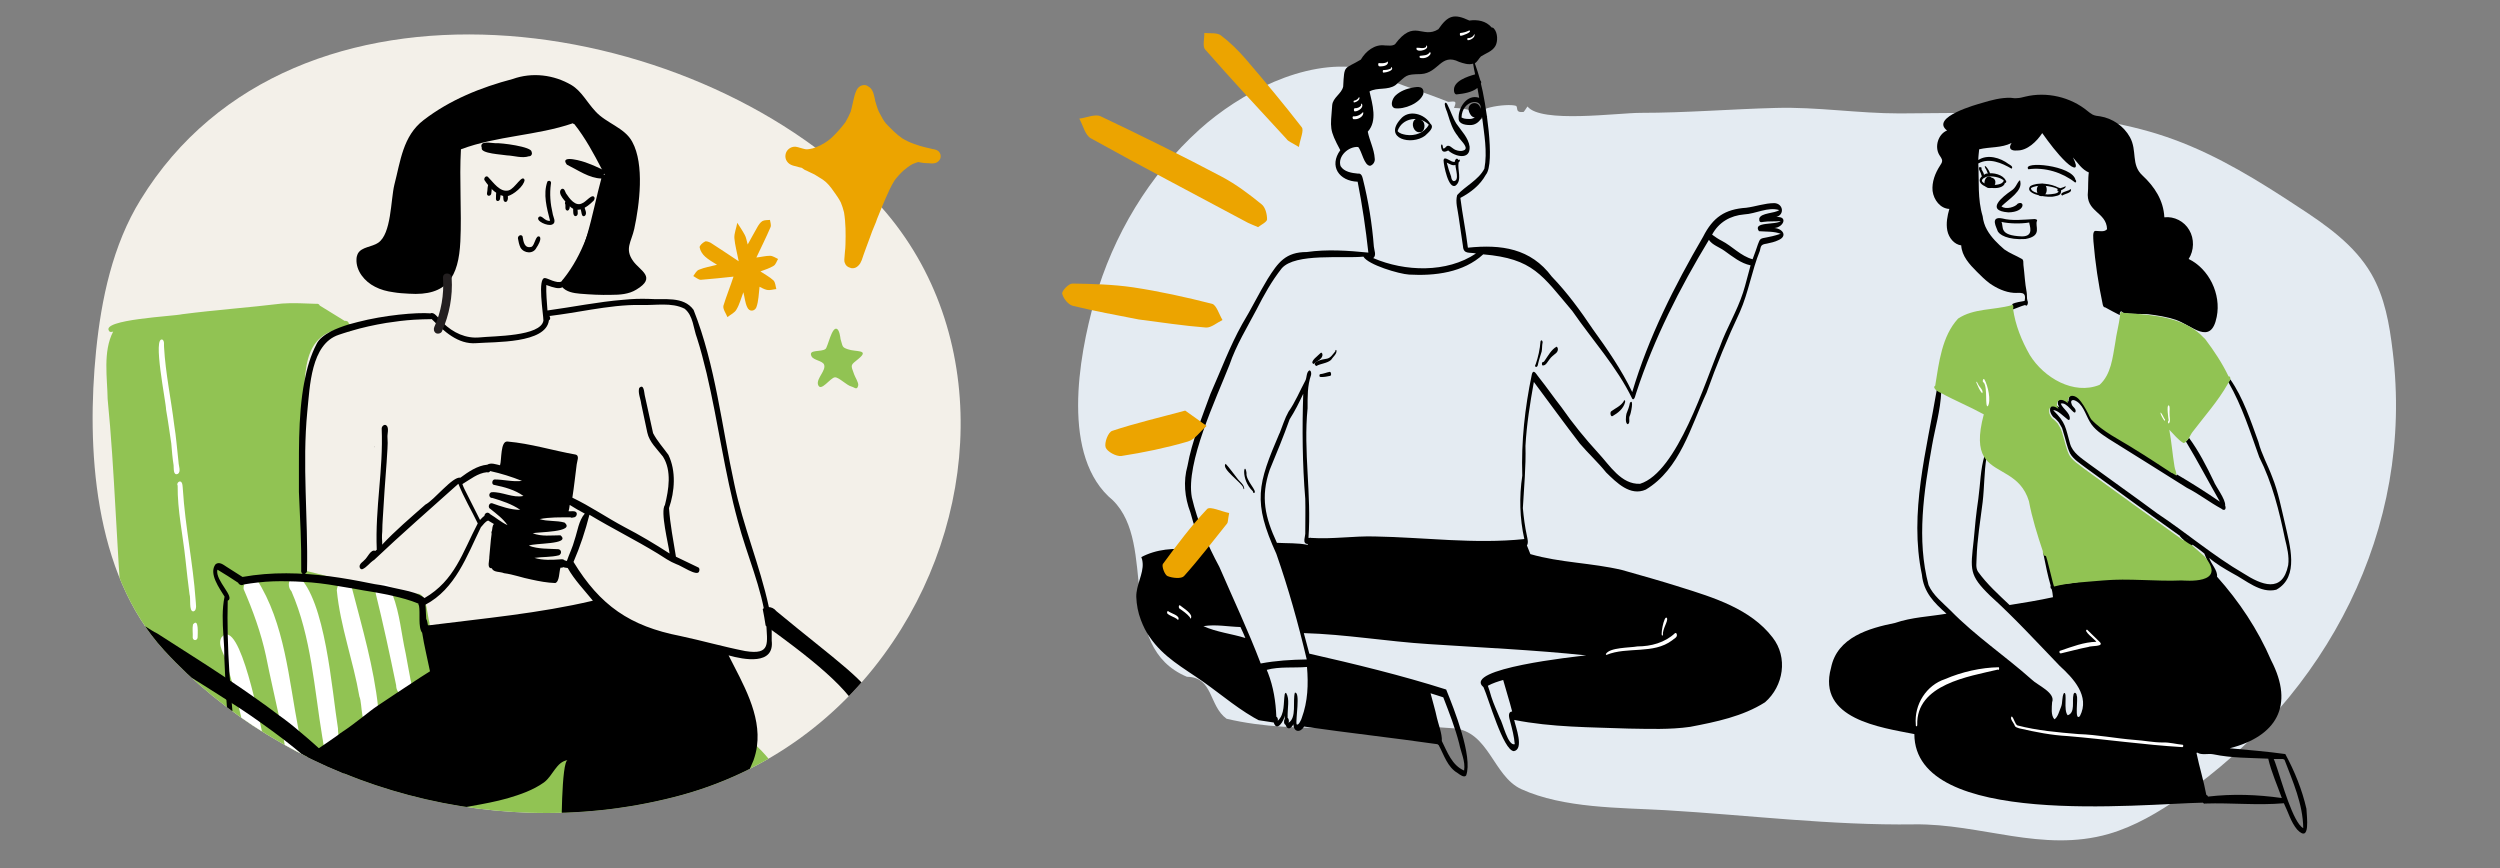 <?xml version="1.0" encoding="utf-8"?>
<!-- Generator: Adobe Illustrator 26.3.1, SVG Export Plug-In . SVG Version: 6.00 Build 0)  -->
<svg version="1.1" id="Layer_1" xmlns="http://www.w3.org/2000/svg" xmlns:xlink="http://www.w3.org/1999/xlink" x="0px" y="0px"
	 viewBox="0 0 864 300" style="enable-background:new 0 0 864 300;" xml:space="preserve">
<rect x="0" y="0" width="864" height="300" fill="#808080" stroke="none"/>
<style type="text/css">
	.st0{fill:#F3F0E9;}
	.st1{clip-path:url(#SVGID_00000148635030941814440860000003426642935130014338_);fill:#D0451B;}
	.st2{clip-path:url(#SVGID_00000119090598389846229560000010504004136398816642_);fill:#CADBEF;}
	.st3{clip-path:url(#SVGID_00000062186179702656019520000011637327291707357351_);fill:#91C353;}
	.st4{clip-path:url(#SVGID_00000045607538553413855920000013045336095531117449_);fill:#ECA400;}
	.st5{clip-path:url(#SVGID_00000182508961567304009800000017614031068694042261_);fill:#064938;}
	.st6{fill-rule:evenodd;clip-rule:evenodd;fill:#E4EBF2;}
	.st7{clip-path:url(#SVGID_00000054223955646583257840000007663000070951158713_);}
	.st8{fill:#FFFFFF;}
	.st9{fill:#91C353;}
	.st10{fill:#ECA400;}
	.st11{fill-rule:evenodd;clip-rule:evenodd;fill:none;}
	.st12{clip-path:url(#SVGID_00000138532644111220176470000000296899994101346719_);}
	.st13{fill:#231F20;}
	.st14{clip-path:url(#SVGID_00000032608490430175543920000012450182936999403450_);}
	.st15{clip-path:url(#SVGID_00000106867880681905128790000016780880331735537794_);}
	.st16{clip-path:url(#SVGID_00000066515556027682049180000001520858587196890253_);}
	.st17{clip-path:url(#SVGID_00000151502757228548957940000006843698716459981465_);}
	.st18{clip-path:url(#SVGID_00000051367299922515806530000012239989886615612298_);}
	.st19{clip-path:url(#SVGID_00000079486952012740433750000015346910143378706106_);}
	.st20{fill-rule:evenodd;clip-rule:evenodd;fill:#FFFFFF;}
	.st21{opacity:0.16;fill-rule:evenodd;clip-rule:evenodd;fill:#91C353;}
	.st22{clip-path:url(#SVGID_00000130625946980393012800000007969981040296977819_);}
	.st23{fill:none;}
</style>
<path class="st0" d="M308.6,221.8c-17,25.3-42.9,45.4-75.8,53.7c-65.7,16.7-135.2-6.1-176.1-50.8C32.2,198,29.9,154.3,33.2,121.3
	c1.8-17.8,5.7-36.6,15.4-52.3C101.4-17,238.8,3.8,301,67.7C341.6,109.3,340.4,174.7,308.6,221.8z"/>
<g>
	<path class="st6" d="M423.9,248.4c25.3,6,52.5,1.1,78.4,3.3c12.3,1,13.7,16.5,23.4,21c14.7,6.7,34.1,6.4,49.9,7.3
		c28.7,1.7,57.2,5.3,86,4.9c22.9-0.3,44.3,9.9,67.2,3.3c9-2.6,17.2-7.5,24.9-12.8c50.5-35,80.8-92.6,73.2-154.1
		c-1.1-9.2-2.7-18.6-7.4-26.7c-5.8-10-15.7-16.9-25.4-23.2c-13.5-8.9-27.4-17.5-42.6-23.1c-30.4-11.2-63.3-9.2-95-9.1
		c-14.3,0-28.7-2.3-42.7-1.9c-15.6,0.4-31.1,1.7-46.7,1.7c-8.2,0-34.5,3.7-39.2-2.2c-0.2,0.2-1.2,1.9-1.4,1.9
		c-2.9,0.3-1.8-1.3-2.5-2.1c-3.1-1.1-17.3,1.2-9.9,3.6c-1.1,0.4-1.8,0.8-3,1.3c-0.4-3.4-4.3-4-8.6-4.2c0.9-2.3,0.8-2.4-2-2.1
		c-9.9-4-20.6-7-30.5-11.7c-19.3-3-41.5,8.7-55.4,21.2c-17.4,15.7-29.9,36.6-36.3,59.1c-5.6,19.8-11.7,54.3,6.3,69.1
		c15.6,15.4,0.7,50.5,25.6,61C419.4,234,417.7,243.9,423.9,248.4z"/>
	<g>
		<defs>
			<path id="SVGID_00000023983718238856726620000014422695353806760590_" d="M394.3,214.3c-1-2.6-1.5-5.3-1.6-8
				c-0.1-4,2.5-8,2.2-11.7c-0.5-7-9.8-8.7-10.7-16.5c-0.6-5,0.4-10.1,0.9-15.1c0.4-5.2-0.8-11,1.8-15.6c3.7-6.4,3-13,2.3-19.3
				c-1.6-13.4,0.5-26,7.1-38.2c0.8-1.4,1.6-2.8,2.2-4.3c2.5-6.9,4.4-13.9,7.4-20.6c2.1-4.7,5.3-9.2,8.9-13.4
				c6.1-7.2,11.4-15,19.8-20.8c12.7-8.8,29.2-15.2,41.3-24.4c10.3-7.7,25.5-7.9,36.8-13.4c1.1-0.5,2.5-0.8,3.8-0.9
				c4.3-0.4,9-0.2,12.9-1.2c6.8-1.6,12.9-4.8,19.8-5.8c12.8-1.9,26-2.9,39.1-4.1c5.7-0.5,11.5-0.9,17.3-0.9
				c15.1-0.1,28.9-6.3,44.8-2.5c1,0.2,2.3-0.2,3.4-0.2c10.1-0.5,19.9-0.6,29.8,2.9c11.8,4.1,24.4,7.1,36.4,10.9
				c3.3,1,5.9,3.2,8.7,4.9c4.5,2.9,8.8,6,13.5,8.7c6.3,3.7,13.8,6.6,19,10.8c10.5,8.4,24.2,13.9,35.9,21.1c7.1,4.4,13.7,9.5,18.5,15
				c8.8,10.1,9.6,21.6,12.6,32.7c2.9,10.5,4.3,20.9,3.1,31.5c-1.1,10.7-0.1,21.5-0.5,32.3c-0.3,8-2.9,16-1.9,24
				c1.2,9.5,0,18.7-1.6,27.9c-1.4,8.1-6.8,15.2-10.6,22.7c-4.6,9.1-11.3,17.3-20.6,24.1c-11,8.2-23.7,15.3-35.2,23.2
				c-8.6,6-18,10.8-29.8,13.4c-2.4,0.5-5.1,0.5-7.3,1.1c-7.9,2.4-15.6,4.9-23.3,7.5c-15.4,5.1-32.7,5.7-49.4,6.6
				c-22.3,1.3-45,0.5-67.5,1.1c-12,0.4-23.3-1.6-34.5-3.9c-10.3-2.1-20.2-5.1-30.4-7.5c-11.7-2.8-21.5-7.9-31.5-12.8
				c-8.9-4.3-17.3-9.2-26.4-13.2c-8.5-3.7-16.4-8.7-24.7-12.9c-7.5-3.8-13.5-9.1-20.3-13.9c-6.8-4.8-13.7-8.4-18.5-15.5
				C396.1,218.5,395.1,216.4,394.3,214.3z"/>
		</defs>
		<clipPath id="SVGID_00000019672054205408711170000005998256859271731599_">
			<use xlink:href="#SVGID_00000023983718238856726620000014422695353806760590_"  style="overflow:visible;"/>
		</clipPath>
		<g style="clip-path:url(#SVGID_00000019672054205408711170000005998256859271731599_);">
			<path d="M498.3,49.9c-0.5,0.2-0.2,1.2-0.1,1.6c0.3,1.3,1.4,1,2.3,0.5c2.3,2.1,7.7,3.5,7.4-1.3c-0.4-3.1-2.9-5.5-4.6-8
				c-1.3-2.1-2-4.5-3.1-6.6c-0.2-0.5-0.8-1-0.9-0.1c0.1,1.3,0.8,2.4,1.1,3.6c0.8,2.6,1.6,5.2,3.4,7.4c0.5,1.1,3.8,3.8,2.4,4.8
				c-1,0.6-2.2,0.4-3.2,0c-1.3-0.5-2.3-2.4-3.5-0.8C498.3,52.1,498.9,50.2,498.3,49.9z"/>
			<path d="M502.4,62.6c2.1-0.1,0.6-4.2,0.6-5.6c-1,0.4-2.1-0.4-3-0.8c0.4,1.6,0.9,3.2,1.5,4.8C501.6,61.6,501.7,62.4,502.4,62.6z
				 M502.8,55.9c0-0.8,0.8-1.6,1.2-0.6c0.8-0.5,0.6,0.6,0.1,0.8c-0.5,2.5,1.3,6.2-1,8c-2.5,1.6-4.2-7.1-4.2-8.7
				C499.1,53.5,501.6,56.4,502.8,55.9z"/>
			<path d="M493.8,43.1c-3.2-3.3-9.3-2.4-10.8,2.2c0.7,0.9,1.9,1.1,2.9,1.3C489,47.1,492.3,45.9,493.8,43.1z M494.3,42.7
				c1.7,1.4-0.8,3.2-1.8,4.2c-4.7,3.5-14.5,1-8.5-5.7C486.8,37.7,492.3,39.3,494.3,42.7z"/>
			<path d="M488.8,41.5c-1.2,1.4-0.2,4.2,1.7,4.2c2,0.2,2.4-3.2,0.9-4.1c-0.1,0-0.1-0.1-0.2-0.1C490.8,40.6,489.5,40.8,488.8,41.5z"
				/>
			<path d="M482.3,33c-1.1,1-2.1,3.7-0.3,4.4c3.3,0.5,8.7-1.7,9.9-4.9c0.4-2.8-1.8-2.6-3.8-2.2C486,30.7,483.9,31.5,482.3,33z"/>
			<path d="M380,219.1c0.5,7.7,4.8,15.9,12.1,19.1c14.9,7.4,31.8,8.9,48.1,11.5c1.1,3.5,3.6-0.7,3.8-2.4c0,0.4,0,0.8,0,1.2
				c-0.4,0.6-0.3,1.8,0.3,2c0.6,1.9,1.9,1.4,2.7-0.2c0.1,2.8,2.4,3,3.7,0.8c15.3,2.2,30.8,3.9,46.1,6.1c0.1,0.1,0.2,0.2,0.4,0.3
				c1.9,3.5,3,7.6,6.6,9.7c0.7,0.5,2.2,1.7,2.9,0.8c2.4-6.5-4.2-23-6.9-29.7c-15.4-4.9-31.9-8.9-47.3-12.4c-0.6-2.4-1.3-4.7-1.9-7.1
				c14.4,0.4,28.8,2.9,43.2,3.8c18.1,1.2,36.3,2,54.4,3.9c-3.6,0.4-43.1,4.6-35.5,11c1.7,3.7,6.8,21.9,10.5,22.1
				c3.6-0.7,0.6-8.4,0.1-10.8c13.1,2.6,26.4,2.5,39.6,3c7,0.1,14.2,0.4,21.2-0.6c8.9-1.7,18.2-3.6,25.9-8.5c6.4-5.6,8-15.5,2.6-22.4
				c-7.6-9.9-20.4-13.8-31.9-17.4c-6.6-2.1-13.4-4-20.1-5.9c-10.5-2.5-21.4-2.5-31.7-5.5c-0.4-1-0.8-2-1.2-3c0.6-0.9,0.2-2.3,0-3.3
				c-0.7-3.2-1.1-6.4-1.4-9.6c0.4-7.2,1.1-14.3,0.9-21.5c0.4-7.4,1.6-14.8,2.9-22.1c5.3,7.1,10.5,14.3,15.9,21.3
				c2.9,3.4,6.3,6.5,9.1,10c3.6,3.5,8.3,8.3,13.7,5.9c11.8-7.1,15.5-21.7,21-33.5c3.4-9.5,7.2-18.8,11.5-27.9
				c3-6.8,4.1-14.2,6.9-21.1c0.4-1.7,0.3-2.2,2.4-2.5c1.4-0.3,2.8-0.6,4-1.2c3.3-1.4,1.5-4-1.4-4.2c3.1-0.2,4.9-4.1,0.7-3.8
				c3-0.9,2.3-4.7-0.7-4.8c-3.3,0-6.5,1.2-9.7,1.6c-7.4,0.5-11.5,3.3-14.9,10c-9.9,17-18.9,34.8-24.5,53.7
				c-3.7-7.7-8.6-14.8-13.6-21.7c-4.3-6.4-8.8-12.6-14.2-18.2c-7.3-9.8-17.5-11.2-29-10c-0.7-5.8-1.9-11.5-2.6-17.2
				c3.6-1.9,6.8-4.4,8.8-8c3.4-4-0.2-25.9-1.7-31.5c0.2-0.3,0.1-0.9-0.2-1.1c-0.6-2.1-1.2-3.9-1.9-5.9c0.9-0.6,1.4-1.7,2.1-2.4
				c1.7-1.1,3.9-1.7,5-3.6c0.9-1.6,0.8-4.5-0.4-5.9c-0.2-0.3-0.5-0.5-0.9-0.5c-1.9-2.3-4.9-2.8-7.7-2.4c-5.3-2.5-7.4-1.8-10.7,3
				c-5.6,3.5-8.3-3.8-15,5.2c-1,0.7-2.4,0.4-3.5,0.4c-3.5-0.5-6.6,2-8.3,4.9c-5.8,3.5-5.7,1.5-6.1,9.3c-0.5,2.5-3.6,3.8-3.8,6.5
				c-0.6,8-1.1,8.2,2.8,15.5c-4,5.5-0.4,10.7,6,10.9c1.6,8.1,2.8,16.3,3.7,24.5c-7-0.7-14.2-1.2-21.3-0.2c-7.3,0-9.9,3.6-13.5,9.3
				c-3.1,5.1-5.7,10.5-8.8,15.6c-4.3,7.7-7.4,16.1-11,24.2c-2.9,8.1-6.4,16.3-7.9,24.8c-1.5,5.3-1,10.9,1,16.1
				c1.2,4.5,2.7,8.9,4.9,13c-6-0.4-12.1-1-17.9,0.8C386.7,194.5,379.5,206.8,380,219.1z M522.6,245.9c-1.7,0.1-1,2.3-0.7,3.4
				c0.7,2.6,1.4,5.3,1.6,7.9c-2.4,0.7-4.1-7.4-5.2-9.1c-1-2.5-2.1-4.8-2.9-7.3c-0.4-1.3-0.7-2.5-1.2-3.8c1.7-0.9,3.5-1.5,5.3-2
				C520.5,238.7,521.7,242.3,522.6,245.9z M494.4,239.6c1.5,0.5,3,0.9,4.4,1.4c2,5.2,4.1,10.5,5.5,16c0.6,3.1,2.2,6,1.7,9.3
				c-4.2-1.8-5.8-6.4-7.7-10.2c0.2-2.3-1.4-6.5-1.7-8C496,245.2,495.1,242.4,494.4,239.6z M507.6,38.3c0.3,1,0.9,2.2,2.1,2.3
				c-0.7,0.4-1.4,0.6-2.3,0.5c-0.8,0-1.6-0.1-2.3-0.5c0.2-6.1,7.2-6.8,6.6-3C511.1,34.5,507,35.3,507.6,38.3z M510.1,87.6
				c-10.1,6.8-24.6,6.3-35.5,1.6c1.2-1,0.3-2.7,0.2-4c-0.6-7.9-1.9-15.8-3.8-23.4c-0.2-0.9-0.6-2-1.7-1.8c-2.1-0.2-4.8-0.6-6-2.6
				c-1.1-3.4,2.8-6.9,6.1-6.6c1.3,1.5,2,6.4,4.1,6.5c1.1-0.3,1.8-1.5,1.6-2.6c-0.2-3.2-1.8-6.1-2.4-9.2c3.4-3.7,1.6-9.5,0.6-13.9
				c2.7-1.5,6.3-0.3,9-2.2c4-3.4,3.2-3.7,8.8-3.8c6.2-0.4,6.8-7.4,13.2-4.2c1.5,0.5,3.2,1.1,4.8,0.6c0.2,1.2,0.4,2.4,0.7,3.7
				c-2.5,0.7-7.7,2.3-7.3,5.7c0,0.6,0.4,1.4,1.1,1.2c2.1-0.2,5.2-0.7,7-2.2c0.2,1.1,0.4,2.3,0.6,3.4c-4.2-1.4-7.3,3.4-7.1,7.2
				c0,2.1,3,2.3,4.5,2.2c1.7-0.2,2.9-1.4,3.6-2.8c0.7,5.9,1.9,12,0.8,17.9c-2,3.9-6.6,6-9.4,9.1c-0.7,2.5,0.2,5,0.5,7.5
				c0.5,3.4,1,6.8,1.5,10.2C505.8,88,507.9,87.1,510.1,87.6z M473.6,88.7c0,0,0,0.1,0.1,0.1c-0.1,0-0.2-0.1-0.2-0.1
				C473.4,88.7,473.5,88.7,473.6,88.7z M605.7,89.6c-4.1-1.1-7-4.5-10.7-6.4c-1.2-0.6-2.2-1.3-3.3-2.1c2.3-4.3,6.3-6.6,11.1-7
				c4-0.2,8.2-2.7,12.1-1.5c-1.6,1.2-6.3,0.9-6.9,2.9c-0.1,1,0.2,1.5,1.3,1.2c2-0.3,4.1-0.1,6.1-0.3c-1.4,1.4-9.9,0.1-7.5,3.5
				c2.5,0.2,5.2,0,7.5,0.9C606.2,83.8,609.5,79.7,605.7,89.6z M441.3,187.6c-4.1-8.8-5.7-15.8-2.5-25.2c2.4-5.8,4.8-11.6,6.9-17.5
				c1.8-2.8,3.3-5.8,4.7-8.8c-0.4,12.1-0.3,24.2,0.7,36.3c0.1,3.8,0,7.7,0,11.5c0.2,1.3-1.3,4.1,0.9,4.1c0,0.1,0,0.2-0.1,0.3
				C448.5,187.6,444.9,187.8,441.3,187.6z M437.8,231.5c4.4-1.2,9.4-0.6,13.9-1c0.5,6,0.3,11.9-1.8,17.6c-0.1,0.5-1.2,2.9-1.8,2.2
				c-0.4-1.5,1.4-11.4-0.6-10.9c-0.8,2.9,0.7,8.7-2.2,10.4c0.3-0.5,0.1-1.5-0.3-1.7c-0.1-3.6,0.8-6.4-0.5-8.6
				c-0.3-0.2-0.4,0.2-0.5,0.4c-0.5,3,0.1,6.9-2.4,9.2c0.1-0.5,0-1.2-0.5-1.4c-0.2-5.2-1-10.3-2.9-15.2
				C438,232.1,437.9,231.8,437.8,231.5z M435.7,229.3c-4.3-11.3-9.5-22.3-14.3-33.4c-4.1-7.6-7.5-15.5-9.5-24
				c-2.2-11.9,8.4-34.1,13-45.8c2.3-6.8,6.1-12.9,9.4-19.2c2.5-4.9,5.2-9.8,8.7-14.2c4.7-5.3,21-3.3,28.2-4c1.6,2.8,12.3,6,15.8,6.2
				c8.9,0.5,18.8-0.7,25.6-7c17.3,1.5,20.3,7.2,30.8,19.6c6.9,10,15.4,19.3,20.7,30.3c0.8,0.9,1.2-1.7,1.4-2.1
				c6.1-18.6,15-36.1,25.1-52.8c1.2,1.8,3.6,2.5,5.4,3.8c2.8,2,5.6,4.3,9,5c-0.9,3.1-1.6,6.3-2.6,9.4c-2.1,6.5-5.7,12.3-8,18.7
				c-5.1,12.1-14.7,43.4-27.6,47.4c-6.5,0.3-10.5-6.4-14.4-10.6c-4.6-5-8.9-10.3-12.8-15.9c-2.6-3.3-5-6.8-7.7-10.2
				c-0.7-0.7-1.9-3.4-2.5-1.1c-2.4,11.5-3.7,23.2-3.3,35c-1.1,7.3-0.9,14.7,0.7,21.9c-17.2,1.8-34.5-0.6-51.7-0.9
				c-7.3-0.2-14.7,1-22,0.5c-0.1-0.1-0.3-0.1-0.4,0c-0.2,0-0.4,0-0.5,0c1.1-15-1.8-29.9-0.3-44.8c0-3.9-0.1-7.8,1.2-11.5
				c0.1-0.5,0.1-1.5-0.6-1.6c-1.1,0.7-0.8,2.5-1.4,3.6c-1.9,3.5-3.4,7.3-5.8,10.7c-1.3,2.3-2.1,5-3.1,7.5c0,0,0-0.1,0-0.1
				c-7.6,17.7-9.3,23.7-1.1,41.7c4.2,12,7.6,24.2,10.5,36.5C446.2,228,441,228.3,435.7,229.3z M415.9,216.4
				c4.3-0.7,8.6,0.2,12.8,0.3c0.6,1.3,1.2,2.5,1.7,3.8C425.6,219,420.5,218.5,415.9,216.4z"/>
			<path class="st8" d="M555.3,226.3c7.1-2.9,16.1-0.1,22.6-5c0.6-0.6,1.9-1,1.6-2.1c0-0.2-0.3-0.6-0.6-0.4c-3.5,3.3-8.3,4.6-13,4.6
				c-2.7,0.5-9.5,0.3-10.9,2.6C554.9,226,555.1,226.5,555.3,226.3z"/>
			<path class="st8" d="M574.7,219.5c-0.2-2.2,1.9-4.8,1.4-5.9C575.1,212.1,573.5,221,574.7,219.5z"/>
			<path class="st8" d="M411.5,213.8c1.1-1.6-2.7-3.7-3.7-4.6c-0.5-0.2-0.5,0.9-0.2,1.1c1.3,0.9,2.6,1.8,3.6,3
				C411.2,213.4,411.3,213.7,411.5,213.8z"/>
			<path class="st8" d="M407.2,214.2c0.8-1.5-2.6-2.2-3.5-3c-0.4-0.1-0.4,0.6-0.3,0.8c0.9,0.9,2.4,1.2,3.5,2
				C406.9,214.2,407,214.3,407.2,214.2z"/>
			<path class="st8" d="M468,35.4c0.8-0.1,2.3-1,1.7-1.9c-0.3,0.7-1,1.2-1.8,1.3C467.7,35,467.8,35.5,468,35.4z"/>
			<path class="st8" d="M468.2,38.5c1.3,0,3.3-1.4,2.4-2.7c-0.3,0-0.2,0.5-0.2,0.6c-0.5,0.8-1.4,1-2.2,1
				C467.8,37.5,467.8,38.4,468.2,38.5z"/>
			<path class="st8" d="M468.4,41.2c1.2,0,3.1-1.1,2.7-2.5c-0.8,0.9-2,1.6-3.4,1.5c-0.4,0.1-0.3,0.9,0.1,1
				C468,41.2,468.2,41.2,468.4,41.2z"/>
			<path class="st8" d="M492,20.1c0.9-0.1,1.8-0.5,2.3-1.3c0.2-0.2,0.1-1-0.2-0.7c-0.8,1.2-2.3,1-3.4,1.2
				C490.2,20.2,491.4,20.1,492,20.1z"/>
			<path class="st8" d="M492,17.3c0.7-0.2,1.7-0.9,1-1.6c-0.2,0-0.2,0.4-0.1,0.5c-1,0.8-2.3,0.2-3.3,0.3
				C489.1,17.8,491.3,17.6,492,17.3z"/>
			<path class="st8" d="M478.1,25.1c0.8,0,3.9-0.7,2.8-1.9c-0.2-0.1-0.2,0.3-0.1,0.4c-0.8,0.5-1.8,0.6-2.7,0.6
				C477.8,24.3,477.8,25.1,478.1,25.1z"/>
			<path class="st8" d="M477.7,22.9c2.9-0.3,1.8-2.3,1.6-1.4c-0.8,0.4-1.8,0.4-2.7,0.3c-0.4,0-0.3,0.6-0.2,0.9
				C476.6,23.1,477.3,22.9,477.7,22.9z"/>
			<path class="st8" d="M507.3,13.9c1,0,2.8-1.1,2.2-2.2c-0.2,1-1.3,1.5-2.3,1.5C507,13.3,507.1,13.9,507.3,13.9z"/>
			<path class="st8" d="M504.8,12.4c0.5,0,4.2-1.3,3-1.9c-1,0.5-2,0.8-3.1,0.9C504.4,11.5,504.5,12.3,504.8,12.4z"/>
			<path d="M454,125.8c1-1,3.4-1.8,3-3.5c-0.1-0.3-0.4-0.6-0.6-0.3C455.8,122.7,452.3,125.1,454,125.8z"/>
			<path d="M454.9,126.5c1.6-0.9,3.7-0.9,5.1-2.1c0.6-1,2-2,1.9-3.2c-0.1-0.5-0.5-0.2-0.4,0.2c-0.9,1-1.6,2.4-3.1,2.6
				C457.3,124.1,452.8,125.1,454.9,126.5z"/>
			<path d="M456.8,130.3c1,0,1.9-0.2,2.9-0.4c0.5-0.1,0.4-1.3-0.1-1.4c-1.1,0.2-2.2,0.7-3.3,0.8c-0.2,0-0.3,0.3-0.3,0.4
				C455.9,130.3,456.3,130.3,456.8,130.3z"/>
			<path d="M531,126.8c0.5-0.2,0.5-0.8,0.6-1.2c0.3-1.4,0.8-2.7,1.2-4.1c0.2-1,0.1-2.1,0.3-3c0.2-0.5-0.4-1.4-0.7-0.5
				c-0.2,2.7-0.8,5.4-1.7,8C530.4,126.1,530.5,127,531,126.8z"/>
			<path d="M533.3,126.3c1,0,1.6-1.4,2.2-2.1c0.6-0.9,1.5-1.5,2.3-2.2c0.6-0.5,0.9-1.6,0.2-2.2c-1.8,0.9-3,3.2-4.2,4.9
				c-0.1,0.2-0.3,0.4-0.5,0.4C532.7,125.1,532.8,126.5,533.3,126.3z"/>
			<path d="M433.4,170.4c1.4-0.6-3-4.3-2.6-7c0,0,0,0.1,0,0.1c-0.6-4.5-2.3,2,2.2,6.3C433,170,433.1,170.4,433.4,170.4z"/>
			<path d="M430,168.9c0-1.5-1.7-2.5-2.5-3.7c-1.3-1.6-2.5-3.4-3.9-4.9c-1.8,1.6,5.7,6.6,6.1,8.3C429.7,168.9,429.9,169.3,430,168.9
				z"/>
			<path d="M562.6,146.6c0.9-0.5,0.2-1.9,0.6-2.8c0.4-0.5,1.6-6.4,0.1-4.6c-0.2,1.2-0.7,2.6-1.2,3.8
				C561.9,143.8,561.6,146.5,562.6,146.6z"/>
			<path d="M557.3,143.8c1.9-1.1,3.7-2.5,4.3-4.7c0.1-0.3,0.1-1-0.3-0.7c-0.1,0-0.1,0.1-0.1,0.2c-1,1.7-2.8,2.4-4.3,3.5
				C556.3,142.4,556.6,144.2,557.3,143.8z"/>
		</g>
	</g>
	<g>
		<path d="M690.3,79.6c-0.1-0.6-2.8-5,1.7-4.1c3.3,0.9,7.4,0.4,11.2,0.2c0.8,0.1,0.9,0.4,0.8,0.6c-0.9,1.8,2.1,5.2-4,6.3
			C693.9,83,690.7,81.1,690.3,79.6z M701.3,76.9c-3,0.5-6.9,0.4-9.6-0.2c0.9,1.7-1.1,4.7,7.1,5C703.2,81.7,701.3,77.8,701.3,76.9z"
			/>
		<path d="M686.4,60c2.6-0.5,5.9,0.4,6.8,2.4c0.4,0.1,0,1.2-0.3,0.7c-0.1,1.3-1.9,1.9-3.4,1.9C685.1,65.1,681.8,62.2,686.4,60z
			 M692.5,62.4c-1.2-1.2-4.2-1.7-6-1.3c-2.9,1.2-1.3,2.4,1.3,2.8C689.4,64,692.1,63.9,692.5,62.4z"/>
		<path d="M701.7,64.3c2.6-1.5,7.2-0.8,9.6,0.5c1.2,0.2,1.1,1.2,0.9,1.9c-0.2,0.9-1.8,1.1-3,1.3C706.1,68.2,699.5,66.8,701.7,64.3z
			 M711.5,65.9c0-0.3-0.6-0.4-0.5-0.7c-2.3-1-6.9-1.6-9.1-0.2c0,1.6,3.6,2.1,5.8,2.2C709.1,67.1,711.6,67,711.5,65.9z"/>
		<path d="M706.1,67.7c2-0.7,1.5-4.9-0.8-4.1C703,64.2,703.8,68.5,706.1,67.7z"/>
		<path d="M687.8,65c2-0.1,2.6-3.2,0.5-3.6C686.1,59.4,684.3,65.2,687.8,65z"/>
		<path d="M712.7,67.6c0.7-0.6,3.4-0.9,3-2.1c-0.1-0.2-0.4-0.2-0.4,0.1C714.7,66,711.3,66.6,712.7,67.6z"/>
		<path d="M711.3,66.2c0.6-0.3,2.6-1,2.6-1.7c0-0.1-0.1-0.2-0.2-0.1C713.2,64.9,710.1,65.2,711.3,66.2z"/>
		<path d="M687.6,60.5c0.9-0.6-2.4-4.8-1.5-2.4C686.6,58.5,687.1,60.9,687.6,60.5z"/>
		<path d="M685.5,61.1c0.5-0.9-0.3-1.8-0.7-2.6c0.1-0.2,0-0.9-0.3-0.7c-0.2,0.1-0.3-0.3-0.5,0.1c-0.2,0.6,0.2,1.1,0.4,1.6
			C684.7,59.9,684.9,61.8,685.5,61.1z"/>
		<path d="M717.2,63.1c0.1,0,0.1-0.1,0.1-0.1c0.3,0,0.3-0.7,0-0.8c-1-5.1-18.7-6.7-16.3-3.7C706.7,57.7,712.8,59.6,717.2,63.1z"/>
		<path d="M694.1,73.4c6-0.1,5.7-4.3,3.2-3c-0.7,1.1-4.1,2.2-5.6,0.9c2.8-2.7,7.3-5.3,6.5-8.6c0.1-0.1-0.1-0.5-0.3-0.3
			c-1,1.1-1.2,2.5-2.8,3.5C692.2,67.9,685.9,72.8,694.1,73.4z"/>
		<path d="M661.6,253.7c0.1,32.6,78.2,24.1,99.7,23.7c0.2,0.2,0.5,0.5,0.8,0.3c9-0.3,18.2,0.7,27.2-0.1c1.5,3,2.4,6.5,4.6,9.1
			c4.7,4.9,3.3-4.6,3.2-7.2c-1.5-6.6-4.1-13-7.3-18.9c-6.4-0.9-12.8-1.4-19.2-2c16-4.1,22.5-14.6,14.3-30.4
			c-4.6-10.7-11.1-20.4-18.7-28.9c0.3-2.2-2.1-4.4-2.7-6.5c2.4,2.1,5.2,3.7,8,5.3c4.7,2.4,9.7,7.1,15.2,5.7c8.1-4.5,4.6-15.5,3-22.8
			c-1.3-5.4-2.3-10.9-4.4-16.1c-1.5-4.1-3.7-7.9-4.8-12.2c-2.7-7.4-5.2-15.1-9.7-21.6c-0.1,0.1-0.1,0.2-0.2,0.3
			c-0.2,0.2-0.4,0.4-0.5,0.7c0,0,0.1,0.1,0.1,0.1c4.7,8.2,7.4,16.9,10.6,25.8c4.5,8.9,6.9,18.6,8.9,28.3c0.7,2.9,1.5,5.9,1.1,9
			c-2,9.9-9.3,6.8-15.4,2.9c-10.5-6.1-19.8-14.1-29.9-20.8c-7.8-5.8-15.8-11.4-23.7-17.2c-2.5-1.9-5.5-3.7-6.4-6.9
			c-1.6-5.6-1.4-7.2-5.8-11.5c1.3-0.3,3.8,2.3,4.9,3.1c0.3,0.3,0.7,0.4,0.8-0.1c0.3-2-2.4-3.5-3.1-5.3c2.2-0.8,4.6,4.3,5.1,2.8
			c0.3-1.1-1-1.6-1.3-2.5c-0.4-0.9-0.3-1.7,0.8-1.5c3,1,3.9,4.9,5.4,7.4c1.5,2.7,4.2,4.4,6.6,6c9.1,5.6,18,11.3,27,16.9
			c4.2,2.1,7.8,5,11.9,7.2c1.1,1,1.8,0.1,1.3-1.1c0.3-2-3.4-6.8-3.9-8.3c-2.5-5.2-5.2-10.5-8.6-15.1c0,0,0,0,0,0
			c-0.2,0.3-0.4,0.6-0.6,0.8c0,0,0,0,0,0c-0.2,0.2-0.3,0.3-0.5,0.4c4.1,6.8,7.8,13.9,11.8,20.9c-4.8-3.3-9.7-6.4-14.8-9.4
			c0,0.1-0.1,0.1-0.1,0.1c0,0,0,0-0.1,0.1c-0.1,0.1-0.3,0.1-0.4-0.1c0,0,0,0,0-0.1c0-0.1-0.1-0.1-0.1-0.2c0,0,0,0,0,0
			c0,0,0-0.1-0.1-0.1c0,0,0-0.1,0-0.1c0-0.1,0-0.2-0.1-0.2c-4.6-2.9-9-6-13.7-8.8c-5-3.1-10.7-5.7-14.8-10.2
			c-0.1-0.2-0.2-0.3-0.3-0.5c-0.2-0.5-0.5-0.9-0.7-1.4c-1-1.9-2-3.8-3.5-5.3c-1.7-1.6-3.8-1.1-3.6,1.6c-1-1-2.1-1.3-2.9-1
			c-0.1,0-0.2,0.1-0.3,0.2c0,0-0.1,0.1-0.1,0.1c-0.3,0.3-0.5,0.7-0.4,1.4c0,0.1,0,0.2,0.1,0.4c0,0.1,0,0.1,0.1,0.2
			c0.1,0.2,0.2,0.4,0.3,0.7c-1.4-1.1-2.4-1-2.9-0.4c-0.1,0.1-0.1,0.2-0.1,0.2c0,0.1-0.1,0.2-0.1,0.2c0,0,0,0,0,0.1
			c0,0.1,0,0.2-0.1,0.3c0,0.2,0,0.3,0,0.5c0,0.1,0,0.1,0,0.2c0,0.2,0.1,0.5,0.2,0.8c0,0,0,0,0,0c0.1,0.1,0.1,0.3,0.2,0.4
			c0,0,0,0,0,0c0,0.1,0.1,0.1,0.1,0.2c0.3,0.5,0.6,0.9,1.1,1.2c0.4,0.3,0.7,0.7,1.1,1.1c0.1,0.2,0.3,0.3,0.4,0.5
			c0,0.1,0.1,0.1,0.1,0.2c0.1,0.2,0.2,0.3,0.3,0.5c0.1,0.2,0.3,0.5,0.4,0.7c0,0,0,0,0,0c0.1,0.1,0.1,0.2,0.2,0.4v0
			c0.1,0.2,0.2,0.4,0.2,0.6v0c0.1,0.2,0.1,0.4,0.2,0.6v0c0,0.1,0.1,0.3,0.1,0.4c0.8,2.4,1.2,4.9,2.3,7.2c1.2,2.1,3.4,3.4,5.2,4.8
			c11.3,8.2,22.5,16.4,33.9,24.5c0,0,0,0,0,0c0.1,0.1,0.2,0.1,0.3,0.2c0.2-0.1,0.5-0.1,0.7-0.1c0.3,0,0.5,0.1,0.7,0.3
			c0.1,0.2,0.1,0.4,0,0.8c0.4,0.3,0.8,0.5,1.2,0.8c0,0,0,0,0,0c1.5,1.1,3,2.1,4.4,3.3c0.9,2,1.5,3.9,2.4,5.9
			c-14,2.6-28.1,2.5-42.3,3.4c-4,0.6-7.9,1.4-11.9,1.4c-0.6-3.5-1.3-7-1.9-10.5c0-0.1,0-0.1,0-0.2c-0.6,0.5-1.2,0.5-1.5,0.1
			c-0.1-0.2-0.2-0.4-0.3-0.8c0,0,0,0,0-0.1c0-0.1,0-0.1,0-0.2c0-0.1,0-0.1,0-0.2c-0.4,0.6-0.1,1.3,0,1.9c0.7,3.5,1.4,7,2.4,10.4
			c-0.1,0.3-0.1,1.1,0.3,1.1c0.3,0.9,0.4,1.9,0.5,2.9c-5,1.1-10,1.9-15,2.7c-3.8-3.6-7.8-7.2-10.9-11.5c-0.9-1.4-0.5-3.1-0.5-4.7
			c0.2-6.5,1.3-12.9,2.1-19.4c0.6-5.1,0.5-10.3,1.3-15.3c0,0,0-0.1,0-0.1c-0.2-0.3-0.4-0.6-0.6-0.9c0,0,0,0.1,0,0.1
			c-1.5,4.8-1.5,10.1-2.2,15.1c-0.7,4.7-1.2,9.5-1.6,14.3c-1.1,10.2-1.7,12,5.7,19.2c8.4,7.6,16.1,16,24,24.2
			c4.7,4.3,10.6,10.5,7,17.4c-2,2-0.5-6.2-1.1-7.1c0-0.8-0.8-1.5-1.1-0.4c-0.6,2.3,0.7,6.3-2,7.2c-1.6-1.7,0-8.1-1.3-7.7
			c-0.8,1.4-0.4,3.3-1,4.8c-0.6,1.3-1.1,3.6-2.3,4.3c-1.3-1.4-0.9-4.1-0.8-5.9c1.3-3.3-5.1-5.9-7-7.8c-9.2-8.2-19.4-15-28.1-23.9
			c-2.7-2.7-6-5.2-7.6-8.8c-4.2-15.8-1.6-32.4,1.2-48.2c1.1-6.3,2.9-12,3.2-18.7c0,0-0.1,0-0.1,0c-0.4-0.3-0.9-0.5-1.3-0.8
			c0,0-0.1-0.1-0.1-0.1c-3.5,21-9.7,42.8-5.2,64.2c0.6,6.1,4.2,9.7,8.5,13.5c-5.9,1-12,1.2-17.8,3.2c-8.9,1.8-20,4.9-22.1,15.5
			C627.9,248.5,650,251.4,661.6,253.7z M787,265.6c-0.4-1.1-0.7-2.2-1.2-3.3c1.1,0,2.2,0,3.3,0c0.1,0.2,0.3,0.3,0.4,0.2
			c2.9,7.6,6.4,15.4,6.5,23.7C792.5,284.4,788.5,269.9,787,265.6z M759.1,260.2c0.1,0,0.2-0.1,0.3-0.1c1.5,1,3.8,0.2,5.6,0.6
			c6.2,1.3,12.6,1.2,18.9,1.5c1.1,4.7,3.1,9.1,4.7,13.6c-8.5-1.2-17-1.5-25.5-0.5c-0.1-0.3-0.3-0.5-0.6-0.6
			C761.6,269.8,760.1,265.1,759.1,260.2z"/>
		<path d="M686.7,79.4c-0.8-1.4-1.3-3-1.5-4.7c-1.8-5.9-1.2-12.2-1.5-18.2c3.7-2.1,8.1-0.2,11.5,1.8c0.7-0.7-0.5-1.3-1-1.6
			c-2.9-2.2-7.3-3.5-10.5-1.4c0-1.3,0.2-2.5,0.3-3.7c3.7-0.9,7.7-0.4,11.2-2.2c-1.3,2-0.1,2.8,1.9,2.6c3.5,0.1,6.8-3.1,8.7-6
			c2.5,3.5,5.1,7,8.2,10c3,2.8,4.6,2.7,2.4-1.6c1.7,1.9,3.1,4.2,5.5,5.2c-0.3,1.7-0.2,6.2-0.3,6.5c-0.9,7.3,6.4,7,6.6,13.1
			c-0.9,1.1-2.7,0.6-3.9,0.6c-1.3-0.1-0.8,2.8-0.8,3.7c0.6,7.3,1.7,14.6,3.2,21.7c0.1,0.4,0.3,1.1,0.8,1c1.7,0.9,3.4,1.9,5.1,2.7
			c0-0.1,0-0.1,0-0.2c0-0.1,0-0.3,0-0.4c0.1-0.3,0.2-0.6,0.4-0.7c0.1,0,0.2,0,0.3,0.1c0,0,0,0,0,0c0.1,0.1,0.1,0.1,0.2,0.2
			c0.5,0.8,7.8,0.5,9,0.7c3.2,0.4,6.4,0.9,9.4,1.9c5.6,1.9,12.2,9.2,14.2-1c1.6-7.9-2.7-16.6-9.7-20c1.9-2.9,2-7,0.2-10
			c-1.7-3-5.2-4.8-8.6-4.4c-0.3-5.9-3.4-10.6-7.6-14.5c-4-3.7-1.7-8.5-4.3-13.2c-2.1-3.8-6-6.5-10.3-7.2c-0.9-0.1-1.8-0.2-2.6-0.6
			c-0.6-0.3-1.2-0.8-1.7-1.2c-5.9-4.9-14.2-6.8-21.6-5c-0.9,0.2-1.8,0.5-2.7,0.5c-0.8,0.1-1.5,0-2.3-0.1c-3.4-0.1-6.7,0.8-10,1.8
			c-1.4,0.4-18,4.9-12,9.5c-3,1.2-4.4,5.5-2.7,8.4c0.4,0.7,1,1.3,1,2.1c0,0.6-0.4,1.1-0.7,1.6c-1.7,2.6-2.9,5.7-2.6,8.8
			c0.4,3.1,2.7,6.1,5.8,6.2c-0.7,2.4-1.2,5-0.7,7.5c0.5,2.5,2.4,4.8,4.8,5.1c0.2,3.7,2.9,6.6,5.4,9.1c1.4,1.4,2.8,2.8,4.4,4
			c2.4,1.7,5.4,3.1,8.3,3.3c2.1,0.2,4.6-0.8,3.8,2.8c-1.4,0.3-3,0.4-4.3,1.1c0,0.1,0.1,0.1,0.1,0.2c0,0,0,0.1,0,0.1c0,0,0,0.1,0,0.1
			c0,0.1,0,0.1,0,0.2c0,0,0,0.1,0,0.1c0,0.2,0,0.3-0.1,0.5c0.1,0.2,0.1,0.5,0.1,0.7c1.5-0.5,2.9-1.2,4.4-1.6
			c0.7,0.9,1.2-0.9,0.8-1.4c-0.3-1-0.1-2.1-0.3-3.1c-0.6-3.1-0.7-6.2-1.1-9.3c-0.1-0.7,0.2-1.9-0.7-2.2c-1.9-1.1-4.1-1.9-5.9-3.2
			C690.5,84.3,688.2,82.1,686.7,79.4z"/>
		<path class="st9" d="M669.2,134.9c0.4,0.3,0.9,0.6,1.3,0.8c0,0,0.1,0,0.1,0c4.9,2.7,10.1,4.8,15,7.5c-2,7.5-1.6,11.7,0,14.5
			c0.2,0.3,0.4,0.6,0.6,0.9c3.8,5,12.1,5.1,15,14.6c1.1,5.9,2.9,11.6,4.8,17.3c0,0.1,0,0.1,0,0.2c0,0.1,0,0.1,0,0.2c0,0,0,0,0,0.1
			c0.1,0.3,0.2,0.6,0.3,0.8c0.2,0.2,0.4,0.4,0.7,0.3c0.3-0.1,2.7,10.7,2.9,10.6c5.2-1.4,11.6-1.6,17-2.1c8.5-0.8,18.5,0.4,27,0
			c1,0,16.2,1.6,8-8.3c-0.2-0.2-5.9-5.1-6-5.4c0,0,0,0,0,0c-0.1-0.2-0.4-0.3-0.7-0.3c-0.2,0-0.5,0.1-0.7,0.1
			c-0.1-0.1-0.2-0.1-0.3-0.2c0,0,0,0,0,0c-11.3-8.1-22.6-16.3-33.9-24.5c-1.8-1.5-4-2.7-5.2-4.8c-1.1-2.3-1.5-4.8-2.3-7.2
			c0-0.1-0.1-0.3-0.1-0.4v0c-0.1-0.2-0.1-0.4-0.2-0.6v0c-0.1-0.2-0.2-0.4-0.2-0.6v0c-0.1-0.1-0.1-0.2-0.2-0.4c0,0,0,0,0,0
			c-0.1-0.2-0.3-0.5-0.4-0.7c-0.1-0.2-0.2-0.3-0.3-0.5c0-0.1-0.1-0.1-0.1-0.2c-0.1-0.2-0.2-0.3-0.4-0.5c-0.3-0.4-0.7-0.7-1.1-1.1
			c-0.5-0.3-0.9-0.8-1.1-1.2c0-0.1-0.1-0.1-0.1-0.2c0,0,0,0,0,0c-0.1-0.1-0.1-0.3-0.2-0.4c0,0,0,0,0,0c-0.1-0.3-0.2-0.5-0.2-0.8
			c0-0.1,0-0.1,0-0.2c0-0.2,0-0.3,0-0.5c0-0.1,0-0.2,0.1-0.3c0,0,0,0,0-0.1c0-0.1,0.1-0.2,0.1-0.2c0-0.1,0.1-0.2,0.1-0.2
			c0.5-0.6,1.4-0.7,2.9,0.4c-0.1-0.2-0.2-0.5-0.3-0.7c0-0.1,0-0.1-0.1-0.2c0-0.1-0.1-0.3-0.1-0.4c-0.1-0.6,0.1-1.1,0.4-1.4
			c0,0,0.1-0.1,0.1-0.1c0.1-0.1,0.2-0.1,0.3-0.2c0.8-0.3,1.9,0.1,2.9,1c-0.2-2.7,1.8-3.2,3.6-1.6c1.5,1.5,2.5,3.4,3.5,5.3
			c0.2,0.5,0.5,1,0.7,1.4c0.1,0.2,0.2,0.3,0.3,0.5c4.1,4.4,9.8,7,14.8,10.2c4.6,2.8,9.1,5.8,13.7,8.8c0,0.1,0,0.1,0.1,0.2
			c0,0,0,0.1,0,0.1c0,0,0,0.1,0.1,0.1c0,0,0,0,0,0c0,0.1,0.1,0.1,0.1,0.2c0,0,0,0,0,0.1c0.1,0.1,0.3,0.2,0.4,0.1c0,0,0,0,0.1-0.1
			c0,0,0.1-0.1,0.1-0.1c0.3-1.1-0.5-2.2-0.6-3.3c-0.7-4.2-1-8.5-1.8-12.7c1.6,1.6,3,3.5,4.9,4.6c0.3,0,0.6-0.2,0.9-0.5c0,0,0,0,0,0
			c0.2-0.2,0.5-0.5,0.7-0.8c0.7-1,1.2-2.2,1.6-2.6c4.1-5.4,8.7-10.5,12.1-16.5c0.2-0.3,0.3-0.6,0.5-0.8c0.1-0.3,0.3-0.5,0.4-0.8h0
			c0.1-0.6-0.2-1.2-0.6-1c-2.2-4.6-5-8.8-8-12.8c0,0,0,0,0,0c-0.2-0.3-0.5-0.5-0.7-0.7c-0.1-0.1-0.2-0.2-0.3-0.3
			c-0.1-0.1-0.2-0.2-0.3-0.3c-0.1-0.1-0.2-0.2-0.3-0.3c-0.1-0.1-0.2-0.2-0.3-0.3c-6.6-5.7-15.7-6.5-24.1-7.1c-0.3,0-0.6,0-0.9-0.1
			c-0.6,0-1.2-0.1-1.8-0.1c0,0,0,0,0-0.1c0,0-0.1-0.1-0.1-0.1c0,0,0,0,0,0c0,0,0,0,0,0c-0.1-0.1-0.2-0.1-0.3-0.1c0,0,0,0,0,0
			c-0.2,0.1-0.3,0.3-0.4,0.7c0,0,0,0.1,0,0.1c0,0.1,0,0.2,0,0.3v0c0,0,0,0.1,0,0.1c-0.4,3.2-1.3,6.4-1.7,9.6
			c-0.9,5-1.4,10.8-5.4,14.4c-8.9,3.6-19.2-2.4-24.1-10.3c-2.8-4.9-5-10.3-5.8-16c0.1-0.1,0.1-0.2,0.1-0.3c0,0,0-0.1,0-0.1
			c0,0,0-0.1,0-0.1c0-0.1,0-0.1,0-0.2c0,0,0-0.1,0-0.1c0,0,0-0.1,0-0.1c0-0.1-0.1-0.2-0.1-0.2c-0.1-0.3-0.4-0.4-0.6-0.1
			c-6.1,1.7-13,1-18.4,4.6c-5.6,6.1-6.6,15.2-7.9,23.2C668.1,133.7,668.6,134.4,669.2,134.9z"/>
		<path d="M752.9,166c1.7-0.1-2.1-2.9-2.8-2.5c-1,1.1,1.9,1.7,2.4,2.4C752.6,165.9,752.8,166.1,752.9,166z"/>
		<path d="M757.6,188.5c0.1-0.1,0.2-0.3,0.2-0.4c0.9-0.9-3.5-2.7-4.1-3.4c0,0,0,0,0,0C752.1,185.2,757,188.3,757.6,188.5z"/>
		<path class="st8" d="M749.6,146.3c0.7-0.9,0.1-2.4,0.2-3.5c-0.1-0.6,0.3-2.4-0.3-2.7c-0.8-0.2-0.1,4.6,0,5.2
			C749.1,145.6,749.2,146.5,749.6,146.3z"/>
		<path class="st8" d="M748.1,145.4c0.3-0.1,0.1-0.7-0.1-0.7c-1.7-3.6-1.8-2-0.2,0.4C747.9,145.2,748,145.4,748.1,145.4z"/>
		<path class="st8" d="M687,140.4c1.2-2,0-7.1-1.1-9.1c-0.5-1.1-1,0.9-0.3,0.9C687,134.1,685.9,140.8,687,140.4z"/>
		<path class="st8" d="M685,135.9c0.8-0.8-1.2-2.4-1.4-3.2c-0.2-0.2-0.3-0.8-0.5-0.8c-0.1,0.1-0.1,0.4,0,0.5
			C683.6,133.6,684.2,135,685,135.9z"/>
		<path class="st8" d="M662.6,250.5c-0.4-14,17.8-16.7,27.9-19.1c0.4,0.5,0.5-0.6,0.3-0.8c-6.2,0.1-12.8,1.6-18.6,4.1
			c-6.4,2.1-10.7,8.7-10.1,15.7C662,251.1,662.6,251.3,662.6,250.5z"/>
		<path class="st8" d="M712.3,225.8c3.1-0.7,6.2-1.6,9.4-2.2c0.9-0.5,5.8,0,3.9-1.8c-1.5-1.4-2.8-2.8-4.3-4.2
			c-1.6,0.3,2.8,3.5,3.2,4.2c-4.3,0.1-8.4,1.7-12.5,3.1c-0.4-0.1-0.3,1,0,0.8C712,225.8,712.2,225.9,712.3,225.8z"/>
		<path class="st8" d="M754.1,258.2c0.4,0.1,0.6-0.5,0.3-0.8c-2.3-0.2-4.6-0.9-7-0.8c-3.3,0-6.5-0.7-9.8-0.9
			c-6.4-0.5-12.8-1.8-19.3-2c-7.1-0.6-14.2-1.2-21.1-3c-0.9-0.6-1.1-2.3-1.9-3.1c-1,0.6,0.8,2.4,1,3.2c0.2,0.6,1,0.7,1.5,0.9
			c5.6,1.3,11.2,2.4,16.9,2.7C727.8,255.5,740.9,257.4,754.1,258.2C754.1,258.1,754.1,258.2,754.1,258.2z"/>
	</g>
	<g>
		<path class="st10" d="M434.8,78.5c1-0.8,3.1-1.8,3.1-2.7c0-1.8-0.6-4.2-1.9-5.2c-4.3-3.5-8.8-6.9-13.7-9.5
			c-13.8-7.3-27.8-14.2-41.9-20.9c-1.9-0.9-4.9,0.5-7.4,0.8c1.3,2.3,2,5.7,4,6.8c18,10,36.2,19.5,54.3,29.2
			C432.3,77.5,433.2,77.8,434.8,78.5z"/>
		<path class="st10" d="M393.5,110.4c7.8,1,15.5,2.2,23.3,2.8c1.8,0.1,3.8-1.7,5.7-2.6c-1.2-2-2.1-5.2-3.6-5.6
			c-9-2.3-18.1-4.3-27.3-5.7c-6.9-1-14-1.2-21-1.3c-1.3,0-3.7,2.6-3.5,3.5c0.4,1.7,2.1,3.8,3.7,4.2
			C378.2,107.5,385.8,108.9,393.5,110.4z"/>
		<path class="st10" d="M448.9,50.8c0.5-3,1.8-5.7,1-6.8c-6.2-8-12.7-15.8-19.3-23.5c-2.6-3-5.5-5.9-8.7-8.3c-1.4-1-3.8-0.6-5.7-0.8
			c0.1,1.9-0.7,4.6,0.3,5.7c9.2,10.5,18.7,20.7,28.1,30.9C445.2,48.9,446.3,49.2,448.9,50.8z"/>
		<path class="st10" d="M409.6,141.9c-8.8,2.4-17.1,4.3-25.2,7c-1.4,0.4-2.8,4.1-2.3,5.7c0.5,1.5,3.7,3.2,5.4,3
			c7.7-1.2,15.5-2.8,23-5c2.5-0.7,4.3-3.5,6.5-5.4C414.7,145.5,412.4,143.9,409.6,141.9z"/>
		<path class="st10" d="M424.8,177.3c-2.6-0.5-6.6-2.4-7.6-1.4c-5.6,5.9-10.5,12.5-15.3,19c-0.5,0.7,0.6,3.8,1.6,4.2
			c1.7,0.7,4.8,1,5.7,0c5.2-5.8,10-12.1,14.9-18.2C424.4,180.6,424.3,179.9,424.8,177.3z"/>
	</g>
</g>
<path class="st11" d="M334.3,239.8c-1.5,1.6-3.5,1.9-5.4,2.1c-13.3,1.5-26.7,1.8-40.1,1.1c-2.4-0.1-4.9-0.3-7.2,0.6
	c-5.2,2.1-8.5,9.1-10.4,16.2c-1.9,7.1-2.8,14.6-5.4,21.4c-1.1,2.8-2.5,5.3-4.4,6.5c-1.6,0.9-3.2,0.8-4.9,0.7c-8-0.4-31-14-35.8-6.5
	c-1.3-0.5-5.7-3.4-5.2-5.6l-1.7,6l-2-6.7l-3.2,4.4l-0.8-0.3c0.1-1.4,0.3-2.7,0.4-4.1l-0.4-0.1c-0.5,2.1-1,4.3-1.5,6.3
	c-2.8-0.9-5.5-1.9-6.4-5.5c-2,1.7-1.6,4.9-4.6,5.3c-0.1-0.9-0.3-1.8-0.4-2.8c-3,0.4-5.8,0.9-6.1,5l-0.7,0.2
	c-2.5-4.6-25.1-0.9-29.6-1.1c-13.8-0.8-27.7,0.7-41.3,4.2c-5.1,1.3-10.2,3-15.5,2.6c-8.2-0.6-15.7-6.1-22.9-11.6
	c-3.6-2.7-7.3-5.4-9.9-9.8c-4.6-7.7-4.9-18.5-5.1-28.5c-0.1-7.2,1.9-41.5-1.3-44.6c-0.5-0.5-0.8-1.2-1-2c-0.2-1.7-0.4-3.4-0.4-5.1
	l-3.3,0.9c-1.5-3.6,3-2.6,3-4.9l-2.7-0.4c0.1-1,0.2-2,0.3-3l2.8-0.8c-0.4-3.1-0.4-3.1-3-3.5c0.7,1.7,0.6,2.9-1.5,3.2
	c-0.2-1.4-0.4-2.8-0.6-4.3l2.1-0.4c0-0.1-0.1-0.2,0-0.1l-1.5-1.1l3.5-0.2c-0.6-2.8-1.3-5.2-1.9-7.9h-0.8l-2.2-0.1
	c0.1-0.9,0.4-1.7,0.7-2.5c0.6-0.9,1.3-1.7,2-2.4c1.4-1.7,1.3-2.1-0.5-3.4c-1.2-0.9-2.3-1.9-3.7-3.1l3-1.7c-0.6-0.5-1.1-0.9-1.5-1.2
	c1.8-1.6,1.8-1.6,3.5,0.8l-1.7,3l3.7-1c0.3-1.3,0.6-2.5,0.8-4l-3-0.9c1.9-3.3,0.3-6.6,0.5-10c0-1.5-0.1-2.9-0.4-4.3l-1.4,0.6
	c-0.3-1.9-0.6-3.5,0.4-5.7c0.9-2.3,2.5-5.7-0.7-8c-2.1-1.5-1.8-4.2-3.3-5.9c-0.1-0.2-0.6-8.3-1.8-10.2c2,0.7,3.7-0.5,4.4-0.4
	c-14.3-14.5-5.3-41.8,7.6-51.7C74.7,45.6,89,44.6,95,30.2c2.5-5.9,3-13.2,4.1-20c0.9-5.5,2.2-10.8,5.2-14.5
	c4.7-5.9,11.9-5.6,18.1-4.9L173.2-4c9.2,1,28.2-3.8,35.8,0.9l1.3,1.4c-0.6,1-1.1,2-1.7,3.1l0.5,0.4l2.4-1.7h-0.1l7.9,1.7l-1.8-3.7
	l1.1-1.2c3.7-0.6,3.9-0.5,5.3,3l5.2-3.7v3.5l2.4-0.2c0.4-1.2,0.8-2.4,1.1-3.2c1.8,0.3,3.3,0.6,4.8,0.9c0.6,0.1,1.3,0.2,2,0.2
	l-2.8,2.3c2.5,1.6,2.5,1.6,4.2-0.8l1.8,0.6c0.3,2.1,0.5,2.2,2.6,1l-2.7-0.9l2-4l0.7,0.2c0.1,0.6,0.1,1.3,0.1,2.5l3.7-2.8
	c0.3,1.6,0.5,3.1,0.8,4.5h0.4c0.1-1.2,0.1-2.4,0.3-3.7l3-0.2l0.4,3.6c1.6-1.5,1.5-4.3,4.9-3.2L257.4-6c2.1-1.4,2.7,3.6,4.9,0.8
	c0.4,1.1,0.7,2,1,2.8l0.5-0.1c0.1-0.9,0.3-1.8,0.4-2.7c0.1,0,0.3,0,0.4-0.1l0.8,2.6c2,0.4,1.3-1.5,1.8-2.4c2.8-1.2,5.2,0.5,7.5,1.5
	c1.8,0.8,0.5,2-0.8,2.7c0.7,0.5,1.2,0.9,2,1.5c0.3-4,2.9-4.6,5.8-4.8C281-7,281.1-7.1,283-6.8c1.4-1.1,2.6-2.8,4.3-3
	c1.8-0.1,2.8-1,4.3-2.3c2.2-1.8,4.4-3.1,6.7-4.4c1.8-1.1,3.4-2.9,5.2-3.9c1.5-0.7,3-0.8,4.5-0.4c1.9,0.3,3.8,0.6,5.8,1.1
	c1.7,0.3,3.3,1,4.9,2.1c0.4,0.3,0.7,0.7,1.1,1s0.9,0.5,1.3,0.7c2,0.8,4,1.5,6.1,2.1c4.4,1.1,9.1,1.2,13.4,3.4c1.1,0.5,2.2,1.4,3,2.5
	c0.8,1.2,1.3,2.8,1.2,4.4c-0.1,1.2-0.5,2.5,0,3.4c0.2,0.3,0.4,0.5,0.7,0.6c2,1.2,4.2,2.8,6.4,3.4c2.3,0.6,4.8,1.2,6.8,3.1
	c0.5,0.4,0.8,1.1,1,1.9c0.1,0.5,0.4,3.4,0.1,3.7l1.7-2c2.7,2.6,2.5,4.4-0.3,5.6c0.7,0.7,1.8,1.3,2.3,2.2c0.4,0.8,1.6,1.8,0.2,3.1
	c-0.2,0.2,0.6,2.7,1.3,2.9c3.4,0.9,3.1,4.1,3.3,6.2c0.2,3-0.2,5.9,1.5,8.6c-3.5,2.4-0.6,5.2-0.8,7.9l-5.2-0.3l-0.1,0.7
	c1.1,0.3,2,0.7,3.1,0.9c2,0.4,2.7,1.2,1.6,3.3c-0.4,0.8-0.1,1.9-0.1,3l-1.8,0.6l3,2.2c-0.8-0.6-2.8,0-3.7,0c1.1,0.8,3.5,1.8,3.3,3.7
	c-0.1,1.2-1.8,2.7-2.2,4c-1.2,4.8-0.1,10.7,1.3,15.3c1.1,4.2,3.6,8,2.9,12.7c-0.3,1.7-1,3.2-1.1,4.9c-0.3,2.9,0.3,5.8,0.4,8.7
	c0.6,11.7-0.8,23.3-4.2,34.1c-1.5,4.7-3.1,7.6-5.4,11.8c-1.6,3-4,7.1-4.6,10.9c-0.6,4.6,0.1,10.2-0.2,15c-0.6,10.2-2,20.2-4.4,29.9
	c-0.7,3.4-1.8,6.5-3.2,9.5c-1.2,2.4-2.9,4.3-4.9,5.2c-1.6,0.8-2.6,0.7-3.8,2.6C337,229.1,337.7,236.2,334.3,239.8z"/>
<path class="st10" d="M298.7,29.4c-0.6,0-1.2,0.2-1.6,0.5c-0.6,0.4-1,1-1.3,1.8c-0.4,0.9-0.6,1.9-0.8,2.7c-0.1,0.4-0.2,0.9-0.3,1.3
	c-0.2,0.9-0.4,1.9-0.7,2.9c-0.5,1.2-1.1,2.4-1.8,3.6c-1.4,1.9-3.1,3.8-4.9,5.5c-0.6,0.5-1.1,0.9-1.7,1.3c-0.5,0.4-1.1,0.7-1.7,1
	l-0.1,0.1c-0.6,0.3-1.2,0.5-1.8,0.8c-0.7,0.3-1.5,0.5-2.2,0.6c-0.5,0.1-0.8,0.1-1.2,0.1c-0.8-0.1-1.6-0.4-2.4-0.6
	c-0.3-0.1-0.6-0.2-0.8-0.2c-0.2-0.1-0.5-0.1-0.7-0.1c-1.5,0-2.9,1.1-3.2,2.6c-0.2,0.9,0,1.8,0.5,2.5c0.5,0.7,1.1,1.1,2,1.4
	c0.7,0.2,1.4,0.4,2.2,0.6c0.3,0.1,0.6,0.1,0.9,0.2c0.3,0.2,0.6,0.4,1,0.7c0.2,0.1,0.5,0.2,0.7,0.3c0.1,0.1,0.3,0.1,0.4,0.2
	c0.7,0.3,1.5,0.7,2.3,1.1c1,0.6,2,1.2,2.9,1.8c0.7,0.5,1.4,1.1,2,1.8c0.7,0.8,1.3,1.6,1.9,2.5l0.3,0.4c0.7,1,1.4,2,2,3.2
	c0.4,1,0.8,2.1,1.1,3.4c0.6,3.7,0.6,7.4,0.5,11c0,0.9-0.1,1.9-0.2,2.8c-0.1,0.8-0.1,1.7-0.2,2.5c0,0.4,0,0.8,0.2,1.2
	c0.3,0.9,0.9,1.4,2,1.7c0.2,0.1,0.4,0.1,0.7,0.1c1.2,0,2.1-0.9,2.6-1.7c0.4-0.7,0.7-1.5,0.9-2.2c0.1-0.2,0.1-0.4,0.2-0.6l0.9-2.5
	c0.4-1.2,0.9-2.3,1.3-3.5c0.5-1.5,1.1-3,1.7-4.4c0.3-0.7,0.6-1.4,0.8-2.1c1.1-2.7,2-5,2.9-7c1-2.2,1.9-4.4,3.2-6.4
	c0.9-1.2,1.9-2.3,3.1-3.4c0.9-0.8,2-1.6,3.1-2.2c0.7-0.3,1.3-0.5,1.9-0.7c0.4,0.1,0.7,0.1,1.1,0.2c0.7,0.1,1.3,0.2,2,0.2l0.4,0
	c0.4,0,0.9,0.1,1.3,0.1c0.5,0,0.9-0.1,1.3-0.2c0.9-0.3,1.8-1.3,1.7-2.4c0-0.5-0.2-0.9-0.4-1.2c-0.3-0.5-0.8-0.8-1.5-1
	c-0.4-0.1-0.8-0.2-1.1-0.2l-0.2-0.1c-0.2,0-0.4-0.1-0.5-0.1c-0.6-0.1-1.1-0.3-1.7-0.4c-1.3-0.3-2.5-0.7-3.6-1.1c0,0-0.1,0-0.1,0
	c0,0,0,0,0,0c0,0,0,0,0,0c0,0,0,0,0,0c0,0,0,0,0,0l-0.1-0.1c0,0,0,0,0,0c0,0,0,0,0,0c0,0,0,0,0,0c0,0,0,0,0,0l-0.1,0
	c-1.4-0.5-2.7-1.1-4-1.9c-0.9-0.6-1.8-1.4-2.7-2.2c-1-0.9-1.9-1.9-2.9-2.9c-0.8-1-1.4-2-2.1-3.4c-0.3-0.5-0.5-1-0.7-1.5
	c-0.3-0.9-0.6-1.7-0.8-2.5c-0.1-0.3-0.2-0.6-0.2-0.9c-0.1-0.4-0.2-0.9-0.3-1.3c-0.3-1.2-0.7-2.5-2-3.2
	C299.6,29.5,299.2,29.4,298.7,29.4L298.7,29.4L298.7,29.4z"/>
<path class="st10" d="M253.5,95.6c-3.7,0.4-7.5,0.8-11.3,1.1c-0.8,0-1.7-0.8-2.6-1.3c0.6-0.8,1.1-1.9,2-2.2c1.9-0.8,4-1.1,6.2-1.7
	c-1.4-0.9-2.9-1.7-4.1-2.8c-0.9-0.8-1.7-2-1.9-3.2c-0.1-0.6,1-1.6,1.8-2c0.4-0.3,1.4,0.1,2,0.4c3.1,2,6.1,4,9.7,6.4
	c-0.6-3.1-1.3-5.6-1.5-8c-0.1-1.7,0.7-3.5,1-5.3c0.9,1.4,1.8,2.7,2.6,4.2c0.5,0.9,0.6,1.9,1,3.3c1.3-2.3,2.3-4.2,3.4-6.1
	c0.4-0.7,1-1.6,1.7-2c0.7-0.4,1.7-0.3,2.6-0.4c0.1,0.8,0.5,1.8,0.2,2.5c-1.5,3.5-3.2,6.9-4.9,10.5c1.8-0.2,3.2-0.6,4.7-0.6
	c1,0,1.9,0.7,2.8,1.1c-0.5,0.8-0.8,2-1.6,2.4c-1.3,0.8-2.9,1.3-4.5,1.9c1.5,1,3.2,1.9,4.5,3.1c0.7,0.7,0.7,2,1,3
	c-1.1,0.1-2.2,0.5-3.2,0.3c-1-0.2-2-0.8-2.6-1.1c-0.3,2.4-0.3,4.9-1.1,7.1c-0.5,1.3-2.4,1.8-3.2-0.1c-0.7-1.5-0.8-3.2-1.3-5.1
	c-0.8,2.1-1.3,4.2-2.4,6c-0.6,1.1-2,1.7-3.1,2.6c-0.5-1.3-1.6-2.7-1.4-3.9C251,102.4,252.4,99,253.5,95.6z"/>
<path class="st9" d="M289.3,113.7c-1.8-1.1-3.2,6.3-4,6.9c-1.5,1.2-6.2,0-4.8,2.6c0.7,1.3,3.8,1.5,4.3,2.8c0.8,2-2.7,4.8-2.1,6.9
	c0.9,2.9,4.3-2.5,5.9-2.5c1.4,0,4,2.8,5.7,3.2c1.1,0.3,1.9,1.4,2.3-0.4c0.2-0.9-1.1-2.9-1.4-3.8c-1.3-3.5-1.3-3.1,1.5-5.4
	c4-3.3-1-2.3-3.7-3.3c-2.1-0.7-1.7-1-2.5-3.5C290.4,116.4,290.1,114.2,289.3,113.7L289.3,113.7L289.3,113.7z"/>
<g>
	<defs>
		<path id="SVGID_00000096738828302823640770000005989875123911211960_" d="M308.6,221.8c-17,25.3-42.9,45.4-75.8,53.7
			c-65.7,16.7-135.2-6.1-176.1-50.8C32.2,198,29.9,154.3,33.2,121.3c1.8-17.8,5.7-36.6,15.4-52.3C101.4-17,238.8,3.8,301,67.7
			C341.6,109.3,340.4,174.7,308.6,221.8z"/>
	</defs>
	<clipPath id="SVGID_00000160162243779170684340000000136238661093227199_">
		<use xlink:href="#SVGID_00000096738828302823640770000005989875123911211960_"  style="overflow:visible;"/>
	</clipPath>
	<g style="clip-path:url(#SVGID_00000160162243779170684340000000136238661093227199_);">
		<path d="M136,101c1.7,0.3,3.5,0.4,5.3,0.5c13.3,0.9,17.2-5.8,17.8-18.1c0.5-10.6-0.4-21.3,0.2-31.8c12.5-4.7,26.2-4.7,38.7-9
			c0.1,0.2,0.3,0.3,0.5,0.3c3.8,4.8,6.7,10.2,9.5,15.6c0.3,0.6,0.6,1.1,0.9,1.7c0,0.1,0.1,0.2,0.1,0.2c0,0,0,0.1,0,0.1
			c-0.1-0.1-0.2-0.1-0.3-0.1c-0.4-0.1-0.9,0.2-0.9,1.2c0,0.1,0,0.1,0,0.2c-3.3,12-5.3,27.7-13.6,37.3c1.5,1.8,4,2.2,6.2,2.4
			c3.6,0.3,7.2,0.5,10.8,0.4c3,0,6.1-0.2,8.7-1.8c7.2-4.3,1.3-6.5-1.1-9.9c-3-4.2-0.6-6.6,0.4-11.1c1.8-8.3,3.6-22.3-0.7-30.1
			c-2.6-4.9-9-6.4-12.7-10.5c-3-3.2-4.8-7-8.3-9.1c-6.1-3.6-13.6-4.5-20.3-2.1c-11,2.9-21.7,7.2-30.8,14.2
			c-7.2,5.5-8,14.3-10.1,22.3c-1.3,5.3-1,17-5.6,20.1c-2.2,1.5-5.7,1.4-7,3.7c-0.3,0.6-0.5,1.3-0.5,2c-0.2,4,2.8,7.7,6.4,9.5
			C131.5,100.1,133.7,100.7,136,101z"/>
		<path class="st9" d="M37.2,137.9c2.5,25.3,3,50.8,5.2,76.2c0.1,0.9,0.2,1.8,0.2,2.7c0.1,1,0.2,2,0.3,3c1.1,11.4,2.6,22.7,4.9,33.9
			c1.5,12.5,2.3,17.1,6.3,23.2c1.9,2.9,4.5,6.2,8.2,10.9c23.2,29.8,46.1,60.8,74,86.3c0.6,0.5,1.2,1.1,1.8,1.6
			c0.1,0,0.1,0.1,0.2,0.1c0.8,0.5,1.6,0.8,2.4,1.1c0.3-0.2,0.5-0.4,0.7-0.6c0.2,0,0.5,0,0.7,0c0.7,0,1.4,0,2.1,0
			c17,0,33.3-5.3,49.4-10.1c1.1-0.3,2.3-0.7,3.4-1c9.4-2.7,18.7-5.3,28.1-8.1c0.3-0.1,0.7-0.2,1-0.3c1.3-0.4,2.6-0.8,3.9-1.2
			c4.6-1.4,9.1-2.8,13.7-4.2c13.2-4.4,27-6.8,40-12c2.9-1.1,5.7-2.5,8.4-3.9c0.6-0.3,1.2-0.7,1.9-1c1.2-0.6,2.4-1.3,3.6-1.9
			c0.3-0.1,0.5-0.3,0.6-0.5c0.4-0.7,0.1-1.8-0.6-1.8c-0.2,0-0.4,0-0.6,0.2c0.1-0.5,0.1-0.9,0.2-1.4v0c0.2-1.3,0.4-2.6,0.7-3.8
			c0.4-2,0.8-4.1,1.2-6.1v0c0,0,0,0,0-0.1c0.3-1.6,0.6-3.3,1-4.9c0.9-4.4,1.7-8.7,2.3-13.1c2.2-1.6-0.3-5.4-4.5-9.8
			c-7.6-8-20.8-18.1-23.2-20.8c-2.3-2.1-5.1-3.6-7.2-5.9c-1.8-2.4-3.8-4.7-5.9-6.7c-2.5-2.5-5.2-4.6-8.1-6.6
			c-0.4-0.2-0.7-0.5-1.1-0.7c-7-4.6-14.9-7.7-23.3-10.1c-0.3-0.1-0.7-0.2-1-0.3c-11.9-3.2-24.7-4.9-37.4-6.6
			c-0.4-0.1-0.9-0.1-1.3-0.2c-13.6-1.8-27-3.8-39-8c-0.6-3.1-1.3-6.2-1.9-9.4c-0.1-0.3-0.1-0.5-0.1-0.8c-0.3-1.1-0.6-3.3-1-5.4
			c-0.2-1-0.5-2.1-0.9-2.9c-0.5-1-1.2-1.7-2-1.7c-0.5,0-0.9,0-1.4,0c-2.4-0.1-4.9-0.3-7.3-0.7c-1.8-0.3-3.5-0.6-5.3-0.9
			c-3.2-0.6-6.4-1.4-9.5-2.3c-0.6-0.2-1.3-0.3-1.9-0.5c-1.7-0.5-3.4-0.9-5.1-1.4c-2.6-0.7-5.2-1.4-7.8-2c-0.4-0.1-0.9-0.2-1.3-0.3
			c0-1.3,0.6-2.8-0.1-4c0.2-17.3-0.8-34.6,0.1-51.9c0.2-3,0.2-6.3,0.4-9.5c0.5-7.4,2-14.4,9.2-17.2c0,0,0,0,0,0
			c1-0.4,2.1-0.7,3.3-0.9c0.3,0.1,0.7,0,1-0.1c0.2,0.1,0.4,0.2,0.6,0.3c0,0.6,0.4,0.8,0.9,0.8c0.3,0,0.7-0.1,1-0.3
			c0.7-0.5,1-1.4-0.5-2.3c-0.1-0.1-0.2-0.1-0.3-0.2c0-0.7-0.8-1-1.4-0.9c-2.8-1.8-5.8-3.5-8.6-5.3c-0.2-0.5-0.7-0.7-1.2-0.6
			c-3.9-0.1-7.9-0.4-11.8-0.1c-11.5,1.4-23.1,2.2-34.6,3.7c-2.8,0.7-28.2,1.8-25.2,5.8c0.3,0.5,0.9,0.3,1.4,0.2
			C35.5,121.5,37.1,130.7,37.2,137.9z"/>
		<path class="st8" d="M129.8,204.9c2.6,10.5,4.9,21.2,7.1,31.9c0,1.7,1,3.7,3,3.1c2.1-0.6,2.6-3.1,2-4.9c-0.6-3-1.1-6.1-1.7-9.2
			c-1.5-6.7-2-13.7-4.5-20.2c-0.4-1.3-0.1-2.8-1.5-3.5C132.3,200.9,130,202.9,129.8,204.9z"/>
		<path class="st8" d="M121.7,203.5c-0.8-3.8-5-3.3-5.3,0.5c1.2,12.5,5.7,24.4,7.8,36.7c1.2,2.7,0.1,11.3,4.5,10.3
			c2.7-0.9,2.6-4.2,2-6.4C129.2,230.6,125.2,217,121.7,203.5z"/>
		<path class="st8" d="M102.9,198.9c-2.9-0.3-4,3.5-2.2,5.4c6.9,15.8,7.9,33.7,10.7,50.5c0.5,2.2,0.3,6.4,3.5,5.7
			c3.7-1.4,1.8-5.9,1.9-8.8C114.7,238.7,112.5,207.2,102.9,198.9z"/>
		<path class="st8" d="M88.7,200.2c-2.2-1.5-4.8,1.1-4.5,3.4c3.2,7.4,6,15.1,7.7,23c2.9,14.6,6.9,29.2,8.5,44c0.3,2.5,3.5,3,4.8,0.9
			c2-3-1.5-14.9-2-19.1C99.8,235,98.5,215.4,88.7,200.2z"/>
		<path class="st8" d="M76.6,220.2c-1.7,2.7,1.3,6.3,1.6,8.8c1.1,3.4,2,6.9,3,10.3c2.5,9.2,4.4,18.5,6.4,27.8
			c0.1,3.2,0.8,7.9,4.9,4.7c2.1-2.2,0.5-5.2,0.2-7.8c-0.8-2.8-1-5.6-1.5-8.4C90,251.4,83,212.8,76.6,220.2z"/>
		<path d="M186.2,75c-1.3,1.3,3.1,3.3,4.6,2.6c1.7-0.7,0.3-2.7,0.2-3.8c-0.8-3.4-1.1-6.8-0.6-10.3c0.2-0.6-0.3-1.4-1.2-0.8
			c-1.6,4.4-0.2,9.3,0.9,13.6C188.2,76.6,187.3,74.1,186.2,75z"/>
		<path d="M179,82.4c0.2,1.1,0.4,2.2,0.9,3.2c1.2,2,4.4,2.3,5.5,0c0.5-0.7,1.9-3,1.1-3.8c-1.4-0.8-1.6,2.9-2.8,3.5
			c-2.5,0.7-2.8-1.8-3.1-3.6C180.1,80.8,178.9,81.5,179,82.4z"/>
		<path d="M194.1,65.3c-1.9,1.5,1.7,4.7,2.7,5.9c2.7,2.8,6,0.5,8.2-1.7c0.3-0.2,0.5-0.7,0.5-1.1c-0.6-1.9-3.1,1.5-4.2,1.8
			c-2.4,1.4-4.5-1.6-5.7-3.4C195.3,66.3,195.1,64.9,194.1,65.3z"/>
		<path d="M168.6,61.1c-0.7-0.5-1.4,0.4-1.2,1.1c1.7,2.6,4.6,5.9,8,5.6c2.1-0.5,5.7-3.5,5.9-5.6c-0.8-2.2-3.3,3-5.5,3.6
			C172.8,66.6,170.5,63,168.6,61.1z"/>
		<path d="M201.8,71.1c-0.8-0.7-1.6,0.6-1.1,1.3c0.3,0.7,0.2,2.6,1.2,2.3C203.2,74.1,202.1,72.2,201.8,71.1z"/>
		<path d="M198.1,72.1c0,0.7-0.2,2.7,0.9,2.6c1-0.3,0.6-1.5,0.6-2.3C199.6,71.2,198.3,71,198.1,72.1z"/>
		<path d="M195.4,69.7c-0.2,0.3-0.2,0.7,0,1c0.1,0.7-0.3,1.9,0.7,2.1C197.6,72.6,197,67.8,195.4,69.7z"/>
		<path d="M174.7,66.3c-0.9-0.3-1.2,0.9-0.8,1.5c0.1,0.7-0.1,2,0.9,2C176,69.5,175.6,66.6,174.7,66.3z"/>
		<path d="M171.4,68.8c0.1,1,1.2,0.8,1.4,0c0.1-0.9,0.5-2.1,0-2.9C171.1,64.9,171.5,67.9,171.4,68.8z"/>
		<path d="M168.3,66.8c-0.1,1.2,1.4,1.1,1.5,0c0.1-1,0.2-1.9,0.3-2.9c0-0.5-0.5-1-1-0.6C168.3,64.2,168.6,65.7,168.3,66.8z"/>
		<path d="M207.9,61.7c0.6-0.1,0.9-0.8,0.7-1.3c0.7-0.6,0.6-1.6-0.4-1.8c-1.7-0.8-3.4-1.6-5.1-2.2c-1.3-0.6-10-3.2-7.2,0.5
			C199.8,58.8,203.6,61.6,207.9,61.7z"/>
		<path d="M182.8,54c0.8,0.1,1.3-0.9,0.9-1.5c0.3-1.8-10.8-3.2-12.4-3c-1.4,0-5.8-1.1-4.8,1.6c-0.6,2,7.2,2.3,8.7,2.6
			C177.7,53.8,180.4,54.8,182.8,54z"/>
		<path d="M124.1,194.9C124.1,194.9,124.2,194.9,124.1,194.9C124.1,194.9,124.1,194.9,124.1,194.9
			C124.1,194.9,124.1,194.9,124.1,194.9z"/>
		<path d="M129.6,154.4c0-0.1-0.1-0.2-0.1-0.3c0,0.2,0.1,0.4,0.1,0.6C129.6,154.7,129.6,154.6,129.6,154.4z"/>
		<path class="st8" d="M241.9,324.7c0,0.3-0.1,0.7-0.4,0.9c16,2,32.2,2.3,48.2,4.4c0.3-0.5,1-0.8,1.4-0.3c1.3,2.2,2.6,4.3,4.1,6.4
			c0.8-1.1,2.5-1.4,3.8-1.9c-2.1-5.7-4-11.5-5.7-17.3c-0.6-2.4-2-4.9-1.7-7.4c-16.5-2.8-32.9-6.4-49.4-9.6
			C241.9,308.1,241.5,316.4,241.9,324.7z"/>
		<path d="M74.7,272.8c1.3,3.2,7,0.2,9.5,0c3.4,0.1,7,0.6,10.5,0.7c-4.6,8.5-0.4,26.7,7.7,32c3.9,2.7,8.6,3.8,13.1,5.2
			c6.9,1.9,14,3.3,21,4.5c0.3,0,0.6,0.1,0.9,0.1c1.5,0.2,3,0.5,4.5,0.7c0.1,0,0.2,0,0.3,0c15.2,2.3,30.6,3.6,45.8,5.8
			c-1,4.4-2.5,8.8-2.6,13.4c0.5,3.2,1.7,6.3,2.9,9.3c3,6.9,5.8,13.8,8.9,20.6c1.1,2.4,2.2,4.7,3.3,7.1
			c12.2,26.2,26.3,51.4,39.1,77.2c0,0.1,0,0.3,0,0.4c-1.6,1.5,0,2.6,1.3,3.5c2.2,1.9,4.5,3.7,6.6,5.7c5.2,3.7,14.7,13.6,21.3,10.2
			c4.3-2.4-5.6-13.8-7-17.2c-1.4-2.5-3.5-4.8-4.3-7.5c-1.8-6.2-3.7-12.4-5.6-18.6c-4.8-14-8.8-28.3-13.8-42.2
			c-2.5-9.3-5.3-18.7-7.8-28.1c-2.2-8-4.2-16-5.7-24.1c0.9-1.8,2.1-3.4,3.1-5.2c20.8,2.5,41.8,3.4,62.6,5.7c0.5,0.9,1.2,2.1,2.1,3.4
			c0.5,0.8,1.1,1.7,1.8,2.5c0.5,0.8,1.1,1.5,1.7,2.3c1,1.3,2.1,2.6,3.2,3.7c0.2,0.2,0.4,0.4,0.5,0.6c2.3,2.3,4.6,4,6.6,4.1
			c4.8-0.6,1.4-7.8,0.8-10.6c-1.5-6.2-3.5-12.2-5.3-18.2c-0.1-0.4-0.2-0.8-0.3-1.1c-0.4-0.9-0.8-2.7-1.3-4.6
			c-0.6-2.6-1.4-5.2-2.4-5.5c-0.4-0.1-0.8-0.3-1.2-0.4c-3.5-1.1-7.2-1.6-10.9-2.1c-14.1-3.1-28.2-5.7-42.3-8.9
			c6.6-11,12.1-22.6,17.1-34.4c0.6-1.7,1-3.3,1.2-4.9c1.5-11-4.9-21.7-9.8-31.4c5.3,1.5,15.9,3.5,14.9-5.1c0-1.3,0-2.6,0-3.8
			c0-1.4-0.1-2.7-0.3-4.1c-0.2-1.3-0.5-2.5-0.7-3.8c-3.1-14.3-8.9-27.9-11.9-42.3c-4.4-20.1-6.5-41.1-14.1-60.3
			c-3.5-4.9-10.3-3.4-15.5-3.8c-2.9-0.1-5.8,0-8.7,0.3c-8.8,0.7-17.5,2.5-26.3,3.7c-0.2-2.9-0.5-5.9-0.4-8.8
			c5.7,2.1,5.8,1.3,9.1-3.5c5.9-8.6,8.9-18.5,10.9-28.6c0.2-0.7,0.4-1.8-0.5-2c-1.3,0-1.2,2-1.5,2.9c-2.1,10.3-5.4,20.7-12,29
			c-0.3,0.3-0.5,0.6-0.8,1c-0.8,0.4-1.9,0.1-3.1-0.3c-0.9-0.3-1.8-0.8-2.5-0.9c-2.8-0.4-0.6,12.6-0.6,14.7
			c-0.9,5.5-17.2,5.3-21.9,5.8c-4.9,0.5-9.3-1.6-12.8-5c-0.7-0.5-1.6-1.9-2.5-2.7c-0.6-0.6-1.3-0.9-1.8-0.6c-4.8-0.4-16,0.6-25.2,3
			c-1,0.3-2,0.5-3,0.8c-2.3,0.7-4.4,1.5-6.2,2.4c-2.4,1.3-4.2,2.7-5,4.4c-2,3.8-3.3,8.2-4.2,12.9c-2.4,12.4-1.8,26.8-1.9,38.2
			c0.4,8.9,0.9,18.1,0.8,26.9c-0.3,1.4,1.2,2.3,2,0.6c0.4-18.4-1.7-36.9,0.1-55.3c0.9-8.6,1.2-23.3,10.9-26.5c1-0.3,2-0.7,3.1-1
			c0.3-0.1,0.6-0.2,1-0.3c4-1.2,8.1-2.1,12.3-2.8c3.2-0.5,6.4-0.9,9.6-1.1c2-0.1,4-0.2,6.1-0.2c4.2,4.1,9,8.8,15.4,8.3
			c6.3-0.5,24.1,0.2,25.1-7.9c0.6-0.3,0.5-1,0.2-1.5c0,0,0.1,0,0.1,0c4.8-0.6,9.5-1.4,14.3-2.2c5.7-0.9,11.4-1.7,17.2-1.6
			c5,0.2,10.6-1,15.1,1.3c3,2.4,3,6.8,4.3,10.2c1.3,4,2.3,8.1,3.3,12.1c4,17,6.2,34.3,10.8,51.1c3.1,11.8,8.3,23,9.8,35.2
			c0.3,6.9,1.8,11.2-7.3,9.7c-7.6-1.5-14.9-3.6-22.4-5.2c-17.4-3.4-27.7-10.5-36.9-25.6c2.3-5.3,4.1-10.8,5.5-16.3
			c7.8,4.7,15.9,8.7,23.6,13.4c2.2,1.4,4.2,2.8,6.5,3.7c1.5,0.4,7.2,4.4,7.8,2.5c0.2-0.5,0.2-1.2-0.3-1.4c-2.6-1.2-5.1-2.5-7.7-3.7
			c-0.9-5.6-2-11.1-2.4-16.8c2-5.8,2.5-12.8-0.2-18.4c-1.8-2.5-3.9-4.8-5.3-7.5c-1-4.4-1.9-8.8-2.9-13.2c-0.2-1-0.3-4-1.9-2.4
			c-0.5,1.7,0.5,3.7,0.7,5.5c0.7,3.3,1.4,6.6,2.1,9.9c0.7,3.3,3.4,5.7,5.4,8.3c3.1,4.9,2,11.4,0.7,16.7c-1.7,2.3,1.2,13.4,1.6,16.8
			c-5.1-3.3-10.3-6.4-15.7-9.2c-6-3.2-11.8-7.2-17.9-10.1c0.6-3.8,1-7.7,1.5-11.5c0.1-1.1,1.1-3-0.4-3.4c-7.9-1.4-15.5-3.8-23.5-4.5
			c-2.5-0.3-2,6.4-2.6,8.2c-1.4-0.3-3.1-1-4.4-0.2c-3.4,0.3-6.6,2.5-9.3,4.5c-2.6-0.6-9.1,7.8-12.1,9.3c-5.1,4.5-10.3,8.9-15,13.9
			c0.2-0.2,0-1.9,0-2.3c0-0.8,0-1.5,0.1-2.3c0-1.6,0.1-3.2,0.2-4.8c0.2-3.2,0.4-6.3,0.6-9.5c0.2-3.2,0.5-6.3,0.7-9.5
			c0.1-1.6,0.2-3.2,0.3-4.8c0.1-1.4,0.1-2.6,0-4c-0.1-1,0.6-3.2-0.3-4c-0.7-0.7-1.7,0.2-1.7,1c0.6,14.4-2.3,27.2-1.7,41.9
			c-0.2,0.1-0.3,0.3-0.5,0.4c-1.6-0.7-2.7,2.4-3.8,3.2c-0.5,0.6-1.2,0.9-1.5,1.6c-0.4,0.7,0.1,1.8,0.9,1.5c1.5-0.7,2.4-2.1,3.8-3.1
			c0,0,0,0.1,0,0.1c9.6-9.1,19.5-17.7,29.3-26.5c1.9,4.8,4.5,9.1,6.7,13.7c-5.3,10.1-7.9,19.7-18.4,25.8c0,0-0.1,0-0.1-0.1
			c-1.1-0.8-2.2-1.3-3.4-1.7c-2.4-0.8-5-1.2-7.5-1.8c-0.6-0.1-1.1-0.3-1.7-0.4c-0.8-0.2-1.7-0.4-2.5-0.5c-1.3-0.2-2.7-0.4-4-0.7
			c-4.4-0.9-8.9-1.7-13.4-2.3c-10.1-1.3-20.2-1.6-30.3,0.2c-1.8-1.2-3.7-2.3-5.5-3.5c-1.1-0.7-2.5-1.9-3.8-0.9
			c-2.5,3.2,1.4,8.4,3.1,11.2c-0.9,4.3-0.7,8.9-0.4,13.4c0.1,2,0.3,4,0.3,6c0,0.4,0,0.9,0,1.3c0.1,2.2,0.2,4.5,0.3,6.7
			c0.1,2.6,0.3,5.1,0.4,7.7c0.5,7.8,1.2,15.7,2.3,23.5C78.5,267.3,73.5,269.6,74.7,272.8z M170.8,167.6c3.5,0.7,7.2,1.7,10.1,3.8
			c-3.7,0.8-7.3-1.5-11-1.3v0c-1.2,0.3-1,2.1,0.3,2c3.3,1,6.7,2.1,9.6,4.1c-3.4,0-6.7-1.2-9.8-2.3v0c-1.1-0.1-1.5,1.6-0.5,2
			c2.1,1.7,4.4,3.4,5.9,5.6c-2.2-1-4-2.6-6-3.8c-0.8-1-1.9-0.4-2,0.6c-0.6,0.4-1,0.9-1.5,1.4c-1.8-3.5-3.5-7-5.3-10.5
			c-0.3-0.6-0.6-1.3-0.8-1.9c2.7-1.6,5.3-3.8,8.5-4.1c0.4,0.2,0.9,0,1.1-0.4c3.7,0.8,7.5,2,11,3.4c-3.2,0.4-6.4-0.5-9.5-0.5
			C170,165.8,169.8,167.5,170.8,167.6z M195.9,193.9c-0.2-0.1-0.5-0.2-0.7-0.2c-0.3-0.3-0.7-0.5-1.4-0.4c-3,0.2-6.2,0.4-9.1-0.5
			c2.9-0.4,5.8-0.2,8.5-0.9c1-0.5,0.9-1.9-0.2-2.1c-3.4-0.2-7,0-10.2-1.2c1.4-1,14.8-0.3,10.9-3.6c-3.2,0-6.5,0.5-9.6-0.7
			c1.6-0.5,15-0.3,11-3.7c-2.8-0.8-5.8-0.3-8.6-1.2c3.5-0.7,7.1-0.6,10.7-0.6c0.3,0.3,0.8,0,1.1,0c0.8,0,1.4-1.2,0.8-1.8
			c-0.7-0.6-1.8-0.2-2.6-0.3c0.2-0.7,0.3-1.4,0.4-2.2c1.7,1.1,3.5,2.1,5.2,3c-2.1,2.4-2.5,6.1-3.5,9
			C197.9,189.2,196.7,191.5,195.9,193.9z M204.9,207.6c-18.6,4.4-37.7,6.1-56.6,8.5c-0.1,0-0.2,0-0.4,0c-0.2-0.7-0.2-1.6-0.6-2.2
			c-0.1-1.3-0.1-2.7-0.2-4c0-0.3-0.1-0.6-0.1-0.9c10.4-5.5,14.3-16.8,19.2-26.8v0c0.8-0.8,1.4-1.9,2.5-2.3c0.7,0.4,1.3,0.8,2,1.2
			c-0.6,0.6-0.5,1.6-0.7,2.4c-0.2,0.3-0.2,0.7-0.1,1c-0.4,2.7-0.5,5.4-0.8,8c0.1,1.1-1,4,0.9,3.9c0.5,1.5,2.9,1.1,4.2,1.7
			c3.2,0.4,6.3,1.6,9.5,2.2c2.7,0.6,5.4,1.1,8.2,1.2c1.5-0.5,1.3-3.9,1.8-5.3c0.3,0,0.7,0,1-0.2c0.4,0.2,1,0.2,1.5,0.3
			C198.5,200.4,201.9,203.9,204.9,207.6z M150.5,281c8.2-2,16.7-2.8,24.9-5.1c4.4-1.3,8.8-2.8,12.6-5.5c3.1-2.3,4.3-7.2,8.2-7.7
			c-2.2,0.3-2.2,25.4-2.1,28.1c-7,1.1-17.1-2.9-24.3-4.5C165.4,285.3,152.4,284.8,150.5,281z M299.6,341.6c-0.1-0.1-0.2-0.2-0.3-0.4
			c-0.1-0.1-0.2-0.2-0.3-0.4c0,0,0,0,0,0c-0.1-0.1-0.2-0.2-0.3-0.3c0-0.1-0.1-0.1-0.2-0.2c-0.1-0.1-0.1-0.2-0.2-0.2
			c-0.1-0.1-0.1-0.2-0.2-0.2c0,0,0,0,0,0c-0.1-0.1-0.2-0.2-0.3-0.3c0,0,0,0,0,0c-0.1-0.1-0.2-0.2-0.2-0.3c0,0,0,0,0,0
			c-0.1-0.1-0.2-0.3-0.3-0.4c0,0-0.1-0.1-0.1-0.1c-0.1-0.1-0.2-0.2-0.3-0.4c0,0,0,0,0,0c-0.1-0.1-0.1-0.1-0.2-0.2
			c-0.1-0.1-0.1-0.1-0.2-0.2c0.1-0.1,0.1-0.1,0.2-0.2c0.2-0.1,0.4-0.2,0.6-0.3c0.1,0,0.2-0.1,0.3-0.1c0.1-0.1,0.3-0.1,0.4-0.2
			c0.1,0,0.2-0.1,0.2-0.1c0.1,0,0.2-0.1,0.3-0.1c0.1,0,0.2-0.1,0.3-0.1c0.1,0,0.2-0.1,0.2-0.1c0.1-0.1,0.2-0.1,0.4-0.2
			c0.1,0,0.2-0.1,0.2-0.1c0.1,0,0.2-0.1,0.2-0.1c0.1-0.1,0.2-0.1,0.3-0.2c0,0,0.1-0.1,0.1-0.1c0,0,0.1-0.1,0.1-0.1
			c0.1-0.1,0.2-0.2,0.2-0.3c0,0,0-0.1,0.1-0.1c0,0,0-0.1,0-0.1c0,0,0-0.1,0-0.1c0,0,0,0,0-0.1c0,0,0,0,0,0c0,0,0-0.1,0-0.1
			c0-0.3-0.1-0.7-0.3-1.1c-0.1-0.4-0.2-0.7-0.4-1.1c-0.1-0.4-0.2-0.7-0.4-1.1c-0.1-0.3-0.2-0.7-0.3-1c-0.6-1.8-1.2-3.6-1.7-5.4
			c-0.1-0.3-0.2-0.7-0.3-1c-0.1-0.3-0.2-0.7-0.3-1c-0.1-0.3-0.2-0.7-0.3-1c-0.1-0.3-0.2-0.7-0.4-1c0,0,0,0,0,0s0,0,0,0
			c-0.4-1.3-0.7-2.7-1.1-4c0,0,0,0,0-0.1c0,0,0-0.1,0-0.1c-0.5-1.7-1.1-3.5-1.6-5.2c0,0,0,0,0,0c-0.2-0.6-0.3-1.1-0.5-1.7
			c0-0.1,0-0.2,0-0.3c1,0.3,2,0.6,3,0.9c0.2,0,0.3,0.1,0.5,0.1c0.2,0.7,0.4,1.5,0.5,2.2c0.2,0.6,0.3,1.3,0.5,1.9
			c0.1,0.2,0.1,0.4,0.2,0.6c0.1,0.3,0.2,0.6,0.3,0.9c0.1,0.3,0.2,0.7,0.3,1c0.1,0.3,0.2,0.6,0.2,0.8c0,0,0,0,0,0c0,0,0,0,0,0
			c0.1,0.3,0.1,0.5,0.2,0.8v0c0,0.1,0,0.1,0,0.2c0.2,0.5,0.3,1,0.5,1.5c0,0.1,0.1,0.2,0.1,0.3c0.4,1.2,0.8,2.5,1.2,3.7
			c1.2,3.8,2.5,7.6,3.5,11.4c0.1,0.4,0.2,0.7,0.3,1.1c0.1,0.3,0.2,0.6,0.2,0.8c0.1,0.2,0.1,0.4,0.2,0.7c0.2,0.9,0.5,1.8,0.7,2.7
			c0.1,0.2,0.1,0.4,0.1,0.6c0.3,1.3,0.6,2.7,0.8,4.1c-0.5,0.3-1,0.3-1.6,0l0,0c-0.1,0-0.2-0.1-0.3-0.1c0,0,0,0,0,0
			c-0.1,0-0.2-0.1-0.3-0.2c0,0,0,0,0,0c0,0,0,0,0,0c0,0-0.1,0-0.1-0.1c-0.5-0.3-1.1-0.7-1.6-1.3c-0.1-0.1-0.2-0.2-0.3-0.3
			c-0.2-0.2-0.3-0.3-0.5-0.5c-0.1-0.1-0.2-0.2-0.3-0.3c-0.1-0.1-0.2-0.2-0.3-0.4c-0.1-0.1-0.1-0.1-0.2-0.2c-0.1-0.1-0.2-0.2-0.3-0.4
			c-0.1-0.1-0.2-0.2-0.3-0.3c-0.1-0.1-0.2-0.2-0.2-0.3c-0.1-0.1-0.1-0.2-0.2-0.2C299.8,341.8,299.7,341.7,299.6,341.6
			C299.6,341.6,299.6,341.6,299.6,341.6z M241.5,325.7c0.2-0.2,0.4-0.6,0.4-0.9c0-0.3,0-0.5,0-0.8c0-0.3,0-0.5,0-0.8
			c-0.1-3.1,0-6.3,0-9.4v0c0-0.5,0-1.1,0-1.6c-0.1-2.1,0.1-4.2,0.2-6.3c0.1-2,0.2-3.9,0.1-5.9c16.5,3.2,32.9,6.8,49.4,9.6
			c-0.4,2.5,1.1,5,1.7,7.4c0.2,0.7,0.4,1.5,0.7,2.2c0.2,0.5,0.3,1,0.5,1.5c0.2,0.5,0.3,1.1,0.5,1.6c0.1,0.4,0.3,0.8,0.4,1.2
			c0.2,0.6,0.4,1.1,0.5,1.7c0.1,0.3,0.2,0.6,0.3,1c0.3,1,0.7,2,1,3v0c0.1,0.4,0.3,0.8,0.4,1.2c0.1,0.3,0.2,0.6,0.3,0.9
			c0.1,0.3,0.2,0.6,0.3,0.9c0.1,0.3,0.2,0.7,0.4,1c0.1,0.4,0.3,0.7,0.4,1.1c-1.3,0.5-2.9,0.8-3.8,1.9c-0.4-0.5-0.8-1.1-1.1-1.6
			c-0.3-0.4-0.6-0.9-0.9-1.3c-0.1-0.2-0.2-0.3-0.3-0.5c-0.6-1-1.2-2-1.8-3c-0.4-0.5-1.2-0.2-1.4,0.3
			C273.6,327.9,257.5,327.7,241.5,325.7z M243,452.3c0-0.1,0-0.2,0-0.2c3.9,1.7,7.4,5,11.7,5.5c1.7-1.4,3.1-3.1,5.1-4.2
			c2.6,4.7,6.3,8.9,8.1,13.9C261.3,470.2,248.2,456.4,243,452.3z M217.5,401.1c6.8-3.2,14.3-5.3,20.7-9.2
			c5.5,18.1,12.2,36,17.4,54.2c0.3,2,2.2,3.7,3.1,5.5c-1.6,0.6-3.4,2.8-4.3,3.7c-4.5-1.7-8.3-4.9-12.8-6.6
			C234.2,432.6,225,417.3,217.5,401.1z M76.4,271.8c1.9-1.9,4.5-3.4,5.8-5.7c-0.7-7.7-1.5-15.4-2.1-23.1c-0.2-2.6-0.4-5.1-0.6-7.7
			c-0.1-0.8-0.1-1.7-0.2-2.5c-0.3-4.5-0.5-9-0.6-13.5c-0.1-3.9-0.1-7.8,0-11.7c2.7-1.2-4.3-6.9-3.6-10.6c0,0,0.1,0,0.1-0.1
			c2.4,1.4,4.8,3,7.1,4.5c0.3,0.7,1.3,1.1,1.9,0.6c0,0,0,0,0,0c1.7-0.3,3.3-0.5,5-0.7c3.5-0.4,7-0.5,10.5-0.4c1.7,0,3.3,0.1,5,0.2
			c4,0.2,7.9,0.7,11.9,1.4c1.4,0.2,2.8,0.5,4.2,0.7c0.2,0,0.5,0.1,0.7,0.1c2.7,0.5,5.4,1,8.1,1.4c2,0.4,4,0.7,6,1.2h0
			c3.1,0.7,6.1,1.5,9,2.7c0,0.2,0,0.5,0.2,0.7c0.5,2.5-0.4,7.5,1.1,9.4c0.7,4.5,1.8,8.8,2.7,13.3c-2.3,1.4-4.5,2.9-6.8,4.4
			c-1.5,1-2.9,1.9-4.4,2.9c-1.8,1.2-3.6,2.4-5.4,3.6c-0.5,0.3-1,0.7-1.5,1c-1.8,1.2-3.5,2.6-5.2,3.9c-2.2,1.7-4.5,3.5-6.8,5
			c-0.6,0.4-1.2,0.8-1.8,1.3c-1.7,1.2-3.4,2.4-5.2,3.6c-0.5,0.4-1.1,0.7-1.6,1.1c-1.5,1.1-3,2.1-4.4,3.2c-0.2,0.1-0.3,0.3-0.5,0.4
			c-1.8,1.4-3.6,2.9-5.2,4.5c-1.4,1.3-2.7,2.7-3.9,4.3c-1,0-2,0.1-3,0h0c-1.6,0-3.3-0.2-4.9-0.3c-1.4-0.1-2.8-0.3-4.2-0.4
			C81.4,270.9,78.9,272,76.4,271.8z"/>
		<path d="M43,219.7c0.4,0.5,0.9,0.8,1.5,0.8c0.8,0.6,1.7,1.1,2.6,1.7c9.6,6.3,20.3,12.6,30.8,19.4c0.7,0.5,1.5,0.9,2.2,1.4
			c0.8,0.5,1.7,1.1,2.5,1.6c2.5,1.6,4.9,3.3,7.3,5c2.8,2,5.6,4,8.3,6.1c2.3,1.8,4.6,3.6,6.8,5.5c0.2,0.2,0.5,0.4,0.7,0.6
			c6.6,5.7,12.5,11.9,17.4,18.7c0.3,0.4,0.5,0.7,0.8,1.1c0.6,0.9,1.2,1.7,1.7,2.6c0.2,0.4,0.5,0.7,0.7,1.1
			c5.4,8.8,9.1,18.6,10.2,29.7c0,0.2,0,0.5,0.1,0.7c0.1,4.4,0.2,8.8,0.4,13.2c0,0.2,0,0.4,0,0.7c0,0.7,0,1.3,0.1,2
			c0.5,14.7,1.1,29.4,1.3,44c0.3,15.2,0.2,30.4-0.6,45.7c0.1,2.8-2.2,8.4,1.7,9c0.2,0,0.3,0,0.5,0c4.2-0.6,2.7-8.8,3.5-12.1
			c1-14,1.1-28,0.8-42.1c-0.3-16.1-1.2-32.1-2-48.2c0.3-4.1,0.2-8.1-0.1-12c-1.1-12.3-5.2-23.3-11.4-33.2c-0.1-0.2-0.2-0.3-0.3-0.5
			c-3.4-5.4-7.5-10.6-12-15.4c-1.5-1.7-3.1-3.3-4.8-4.9c-1.2-1.1-2.4-2.3-3.6-3.4c-2.2-2-4.5-4-6.8-5.9c-2.2-1.9-4.5-3.7-6.9-5.4
			c-2.8-2.1-5.6-4.2-8.5-6.2c-2.6-1.8-5.1-3.6-7.7-5.3c-0.2-0.2-0.5-0.3-0.7-0.5c-0.7-0.5-1.4-0.9-2.1-1.4
			c-7.8-5.2-15.7-10.1-23.1-14.9c-2.3-1-6.1-4.3-8.8-4.5c-1.3-0.1-2.3,0.5-2.9,2.3c-0.1,0.2-0.1,0.5-0.2,0.8
			C42.4,218.3,42.5,219.1,43,219.7z"/>
		<path d="M40.4,220.7c3.9,39.8,10.7,79.5,13.5,119.5c0.9,3-0.9,11.6,4,10.8c2.6-0.9,2.6-3.8,2.2-6c-1.2-22.8-3.3-45.5-5.9-68.1
			c-2.1-18.2-4.5-36.5-7.1-54.6c-0.3-2.3-0.6-4.6-1-6.8c-0.1-0.4-0.3-0.6-0.5-0.9c-0.8-0.8-2.1-1-3.1-0.5c-0.3,0.2-0.6,0.4-0.8,0.7
			C40.1,216.3,40.5,218.7,40.4,220.7z"/>
		<path d="M263.6,210.5c0.4,1.9,0.7,3.8,1,5.7c0.7,0.5,1.3,0.9,1.9,1.4c42.5,30.8,35.5,35.5,31.2,73.7c-0.6,5-1.1,10.7-1.4,17
			c0,0.8-0.1,1.6-0.1,2.5c0,0.3,0,0.5,0,0.8c0.9,2.3,1.8,4.6,2.6,6.9c0,0,0,0,0,0c0,0,0,0,0,0c0.1,0.2,0.2,0.5,0.2,0.7
			c0.7,2,1.4,4,2.1,6c0.2-1.7,0.3-3.5,0.5-5.2c0.9-9.3,1.7-18.6,2.1-27.9c4.9-55.2,7.1-45.7-35.4-80.9c-0.8-1-1.8-1.4-2.8-1.4
			C264.8,209.7,264.1,210,263.6,210.5z"/>
		<path class="st8" d="M61.4,163.8c1.3-0.7,0.3-2.9,0.3-4.1c-0.5-4.3-0.8-8.6-1.5-12.9c-1.1-9-3-17.8-3.5-26.8
			c-0.1-0.9,0.2-2-0.5-2.6c-3.6-1.5,1.2,21.6,1.2,24.2c0.7,3.9,1.2,7.8,1.8,11.7c0.2,2.5,0.4,5,0.8,7.5
			C60.1,161.8,59.8,164.4,61.4,163.8z"/>
		<path class="st8" d="M66.8,211.3c1.5-0.3,0.8-3,0.8-4c-0.9-12.8-3.6-25.3-4.4-38.1c-0.1-0.8,0-2.6-0.9-2.8
			c-0.7-0.1-1.3,0.9-0.9,1.4c-0.1,8.6,1.8,17,2.7,25.6c0.4,4,0.9,8,1.4,12C66,206.7,65.2,211.3,66.8,211.3z"/>
		<path class="st8" d="M68.3,220.3c0-1,0.5-7-1.6-4.5c-0.3,1.5,0,3-0.1,4.6C66.8,221.6,68.2,221.4,68.3,220.3z"/>
		<path class="st8" d="M68.4,256c1.3-0.3,0.7-2.4,0.7-3.4c0-3.4,0-6.8-0.4-10.2c-0.2-1.5-0.5-3.1-0.6-4.6c0.1-0.3,0.1-0.7-0.3-0.9
			c-1-0.4-1.3,1-1.2,1.7c0.7,5.3,0.8,10.4,0.9,15.7C67.6,254.9,67.5,256.1,68.4,256z"/>
		<path class="st8" d="M57.3,261.2c1.5-0.7,3-1.5,4.5-2.1c1.2-0.8,5.6-1.5,4.4-3.5c0,0,0,0,0,0c-2.4-0.3-7.3,2.4-9.6,3.5
			C55.6,259.7,55.9,261.8,57.3,261.2z"/>
		<path class="st8" d="M90,281.8c-0.1-1.1-2.6-2.8-3.4-3.8c-0.8-0.6-1.6,0.7-1.1,1.3C86.3,280,89.3,284.2,90,281.8z"/>
		<path class="st8" d="M77.1,267.7c1.9-1.6-6.1-7.7-7.3-9.1c-0.4-0.3-0.7-0.7-1.1-0.9c-0.8-0.4-1.6,0.8-1,1.5
			c2.8,2.7,5.9,5.1,8.3,8.2C75.9,267.9,76.7,268.1,77.1,267.7z"/>
		<path class="st8" d="M281.2,301.5c3.2-0.9,6.5-2,9.8-2.7c1-0.4,2.4-0.2,3-1.1c0.4-1-1.5-1.5-1.9-0.7c-3.8,0.8-7.5,1.9-11.3,3
			C279.7,300.3,280.1,301.7,281.2,301.5z"/>
		<path class="st8" d="M230.4,320.4c3.4-6.7,5.4-14,9.4-20.4c0.5-0.6-0.2-1.6-0.8-0.9c-3.1,4.6-5,9.8-7.2,14.9
			c-0.9,1.9-1.7,3.8-2.6,5.7C228.8,320.7,229.9,321.4,230.4,320.4z"/>
		<path class="st8" d="M190.3,315.6c1.1-6.7,2.8-13.4,4.1-20.1c0.2-0.2,0.3-0.7,0.1-0.9c0-1.3-1.5-1-1.3,0.2
			c-0.1,2.4-0.9,4.7-1.4,7.1C191.7,302.7,187.4,319.4,190.3,315.6z"/>
		<path class="st8" d="M188.7,298.5c0.9-1.3-1.2-1.1-2-1.3c-9.7-1.3-19.4-2.9-28.8-5.1c-1.1-0.1-12.8-4-10.2-1.1
			C161.3,293.8,175,297.5,188.7,298.5z"/>
	</g>
</g>
<g>
	<g>
		<path class="st13" d="M153.1,96c0.4,5.8-0.6,11.7-3,17c-0.3,0.7-0.2,1.6,0.5,2.1c0.6,0.4,1.7,0.2,2.1-0.5
			c2.6-5.8,3.8-12.2,3.4-18.5C156,94,153,94,153.1,96L153.1,96z"/>
	</g>
</g>
</svg>
